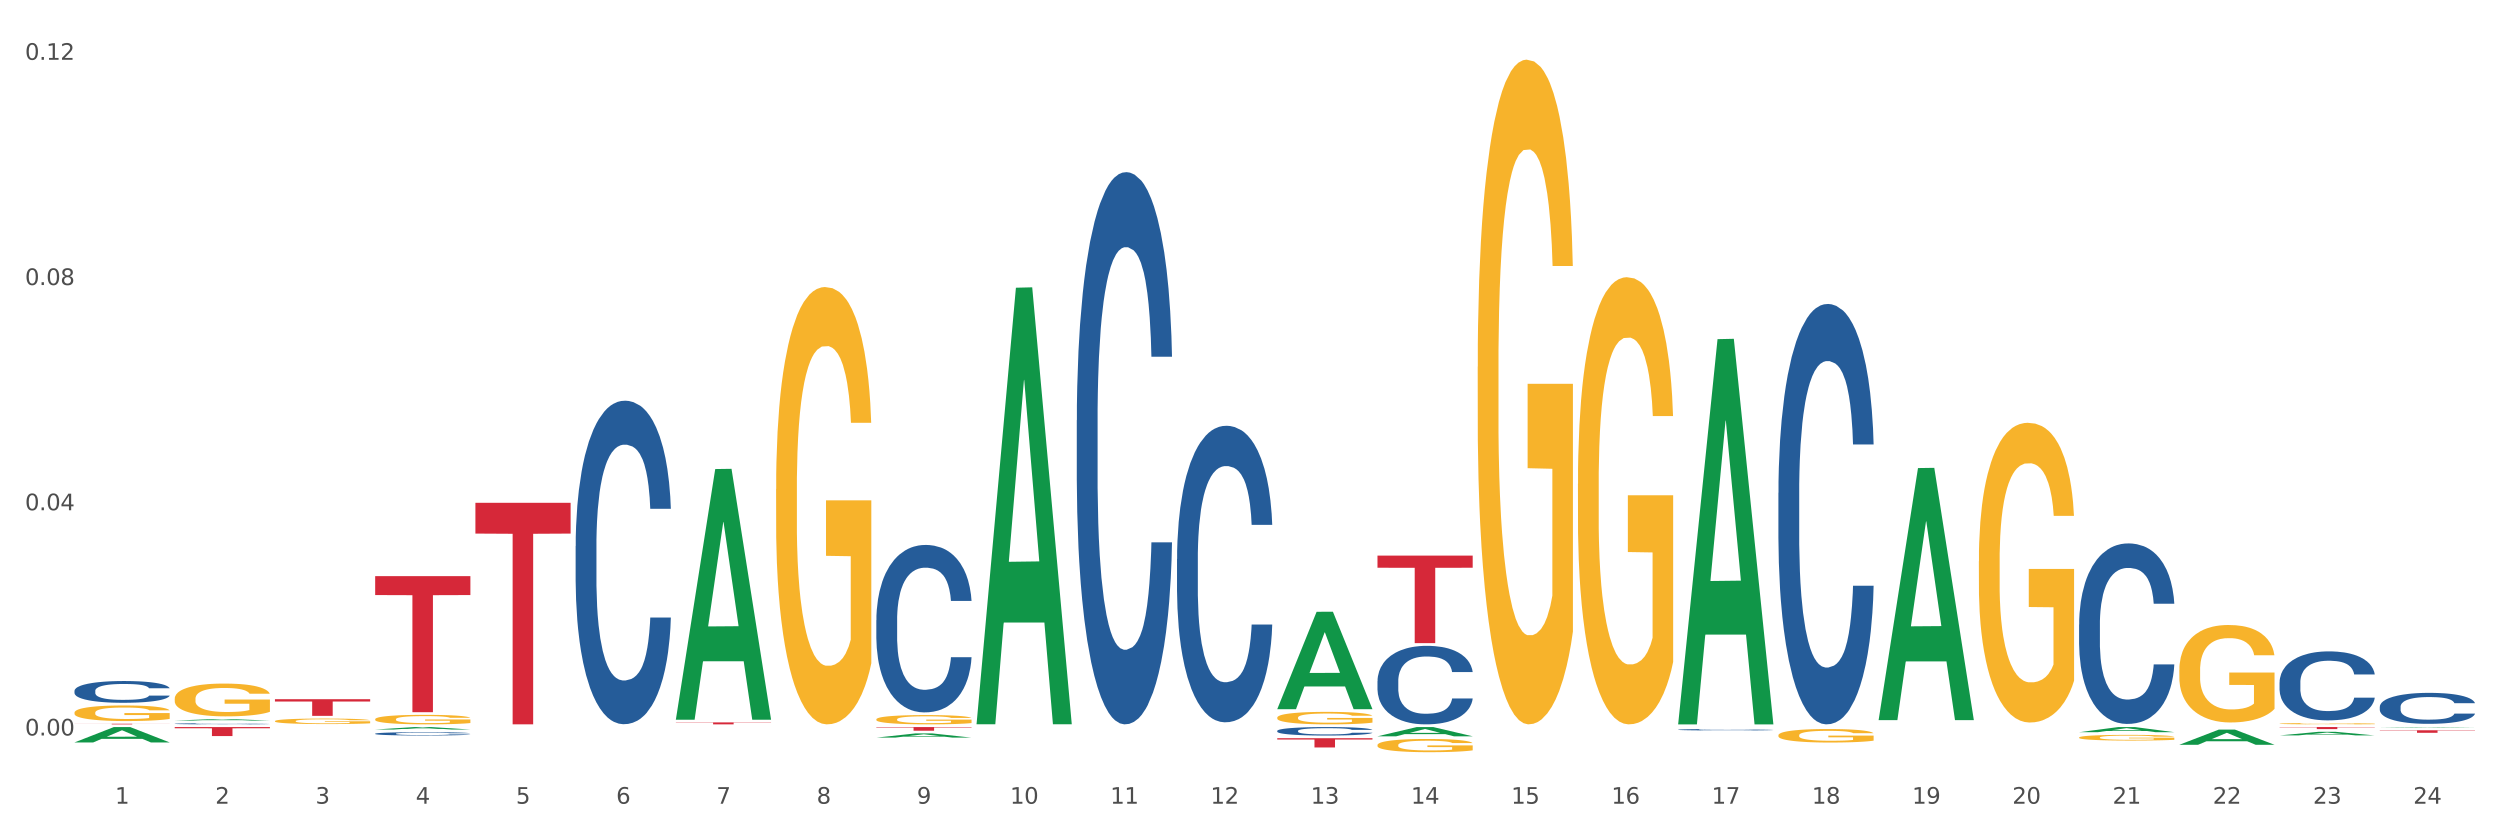 <?xml version="1.0" encoding="utf-8" standalone="no"?>
<!DOCTYPE svg PUBLIC "-//W3C//DTD SVG 1.1//EN"
  "http://www.w3.org/Graphics/SVG/1.1/DTD/svg11.dtd">
<svg xmlns:xlink="http://www.w3.org/1999/xlink" width="1080pt" height="360pt" viewBox="0 0 1080 360" xmlns="http://www.w3.org/2000/svg" version="1.1">
 <rect x="0" y="0" width="1080" height="360" fill="#333333" stroke="none"/>
 <defs>
  <style type="text/css">*{stroke-linejoin: round; stroke-linecap: butt}</style>
 </defs>
 <g id="figure_1">
  <g id="patch_1">
   <path d="M 0 360 
L 1080 360 
L 1080 0 
L 0 0 
z
" style="fill: #ffffff; stroke: #ffffff; stroke-linejoin: miter"/>
  </g>
  <g id="axes_1">
   <g id="matplotlib.axis_1">
    <g id="xtick_1">
     <g id="text_1">
      <!-- 1 -->
      <g style="fill: #4d4d4d" transform="translate(49.688 347.204) scale(0.096 -0.096)">
       <defs>
        <path id="DejaVuSans-31" d="M 794 531 
L 1825 531 
L 1825 4091 
L 703 3866 
L 703 4441 
L 1819 4666 
L 2450 4666 
L 2450 531 
L 3481 531 
L 3481 0 
L 794 0 
L 794 531 
z
" transform="scale(0.016)"/>
       </defs>
       <use xlink:href="#DejaVuSans-31"/>
      </g>
     </g>
    </g>
    <g id="xtick_2">
     <g id="text_2">
      <!-- 2 -->
      <g style="fill: #4d4d4d" transform="translate(92.988 347.204) scale(0.096 -0.096)">
       <defs>
        <path id="DejaVuSans-32" d="M 1228 531 
L 3431 531 
L 3431 0 
L 469 0 
L 469 531 
Q 828 903 1448 1529 
Q 2069 2156 2228 2338 
Q 2531 2678 2651 2914 
Q 2772 3150 2772 3378 
Q 2772 3750 2511 3984 
Q 2250 4219 1831 4219 
Q 1534 4219 1204 4116 
Q 875 4013 500 3803 
L 500 4441 
Q 881 4594 1212 4672 
Q 1544 4750 1819 4750 
Q 2544 4750 2975 4387 
Q 3406 4025 3406 3419 
Q 3406 3131 3298 2873 
Q 3191 2616 2906 2266 
Q 2828 2175 2409 1742 
Q 1991 1309 1228 531 
z
" transform="scale(0.016)"/>
       </defs>
       <use xlink:href="#DejaVuSans-32"/>
      </g>
     </g>
    </g>
    <g id="xtick_3">
     <g id="text_3">
      <!-- 3 -->
      <g style="fill: #4d4d4d" transform="translate(136.287 347.204) scale(0.096 -0.096)">
       <defs>
        <path id="DejaVuSans-33" d="M 2597 2516 
Q 3050 2419 3304 2112 
Q 3559 1806 3559 1356 
Q 3559 666 3084 287 
Q 2609 -91 1734 -91 
Q 1441 -91 1130 -33 
Q 819 25 488 141 
L 488 750 
Q 750 597 1062 519 
Q 1375 441 1716 441 
Q 2309 441 2620 675 
Q 2931 909 2931 1356 
Q 2931 1769 2642 2001 
Q 2353 2234 1838 2234 
L 1294 2234 
L 1294 2753 
L 1863 2753 
Q 2328 2753 2575 2939 
Q 2822 3125 2822 3475 
Q 2822 3834 2567 4026 
Q 2313 4219 1838 4219 
Q 1578 4219 1281 4162 
Q 984 4106 628 3988 
L 628 4550 
Q 988 4650 1302 4700 
Q 1616 4750 1894 4750 
Q 2613 4750 3031 4423 
Q 3450 4097 3450 3541 
Q 3450 3153 3228 2886 
Q 3006 2619 2597 2516 
z
" transform="scale(0.016)"/>
       </defs>
       <use xlink:href="#DejaVuSans-33"/>
      </g>
     </g>
    </g>
    <g id="xtick_4">
     <g id="text_4">
      <!-- 4 -->
      <g style="fill: #4d4d4d" transform="translate(179.587 347.204) scale(0.096 -0.096)">
       <defs>
        <path id="DejaVuSans-34" d="M 2419 4116 
L 825 1625 
L 2419 1625 
L 2419 4116 
z
M 2253 4666 
L 3047 4666 
L 3047 1625 
L 3713 1625 
L 3713 1100 
L 3047 1100 
L 3047 0 
L 2419 0 
L 2419 1100 
L 313 1100 
L 313 1709 
L 2253 4666 
z
" transform="scale(0.016)"/>
       </defs>
       <use xlink:href="#DejaVuSans-34"/>
      </g>
     </g>
    </g>
    <g id="xtick_5">
     <g id="text_5">
      <!-- 5 -->
      <g style="fill: #4d4d4d" transform="translate(222.887 347.204) scale(0.096 -0.096)">
       <defs>
        <path id="DejaVuSans-35" d="M 691 4666 
L 3169 4666 
L 3169 4134 
L 1269 4134 
L 1269 2991 
Q 1406 3038 1543 3061 
Q 1681 3084 1819 3084 
Q 2600 3084 3056 2656 
Q 3513 2228 3513 1497 
Q 3513 744 3044 326 
Q 2575 -91 1722 -91 
Q 1428 -91 1123 -41 
Q 819 9 494 109 
L 494 744 
Q 775 591 1075 516 
Q 1375 441 1709 441 
Q 2250 441 2565 725 
Q 2881 1009 2881 1497 
Q 2881 1984 2565 2268 
Q 2250 2553 1709 2553 
Q 1456 2553 1204 2497 
Q 953 2441 691 2322 
L 691 4666 
z
" transform="scale(0.016)"/>
       </defs>
       <use xlink:href="#DejaVuSans-35"/>
      </g>
     </g>
    </g>
    <g id="xtick_6">
     <g id="text_6">
      <!-- 6 -->
      <g style="fill: #4d4d4d" transform="translate(266.186 347.204) scale(0.096 -0.096)">
       <defs>
        <path id="DejaVuSans-36" d="M 2113 2584 
Q 1688 2584 1439 2293 
Q 1191 2003 1191 1497 
Q 1191 994 1439 701 
Q 1688 409 2113 409 
Q 2538 409 2786 701 
Q 3034 994 3034 1497 
Q 3034 2003 2786 2293 
Q 2538 2584 2113 2584 
z
M 3366 4563 
L 3366 3988 
Q 3128 4100 2886 4159 
Q 2644 4219 2406 4219 
Q 1781 4219 1451 3797 
Q 1122 3375 1075 2522 
Q 1259 2794 1537 2939 
Q 1816 3084 2150 3084 
Q 2853 3084 3261 2657 
Q 3669 2231 3669 1497 
Q 3669 778 3244 343 
Q 2819 -91 2113 -91 
Q 1303 -91 875 529 
Q 447 1150 447 2328 
Q 447 3434 972 4092 
Q 1497 4750 2381 4750 
Q 2619 4750 2861 4703 
Q 3103 4656 3366 4563 
z
" transform="scale(0.016)"/>
       </defs>
       <use xlink:href="#DejaVuSans-36"/>
      </g>
     </g>
    </g>
    <g id="xtick_7">
     <g id="text_7">
      <!-- 7 -->
      <g style="fill: #4d4d4d" transform="translate(309.486 347.204) scale(0.096 -0.096)">
       <defs>
        <path id="DejaVuSans-37" d="M 525 4666 
L 3525 4666 
L 3525 4397 
L 1831 0 
L 1172 0 
L 2766 4134 
L 525 4134 
L 525 4666 
z
" transform="scale(0.016)"/>
       </defs>
       <use xlink:href="#DejaVuSans-37"/>
      </g>
     </g>
    </g>
    <g id="xtick_8">
     <g id="text_8">
      <!-- 8 -->
      <g style="fill: #4d4d4d" transform="translate(352.785 347.204) scale(0.096 -0.096)">
       <defs>
        <path id="DejaVuSans-38" d="M 2034 2216 
Q 1584 2216 1326 1975 
Q 1069 1734 1069 1313 
Q 1069 891 1326 650 
Q 1584 409 2034 409 
Q 2484 409 2743 651 
Q 3003 894 3003 1313 
Q 3003 1734 2745 1975 
Q 2488 2216 2034 2216 
z
M 1403 2484 
Q 997 2584 770 2862 
Q 544 3141 544 3541 
Q 544 4100 942 4425 
Q 1341 4750 2034 4750 
Q 2731 4750 3128 4425 
Q 3525 4100 3525 3541 
Q 3525 3141 3298 2862 
Q 3072 2584 2669 2484 
Q 3125 2378 3379 2068 
Q 3634 1759 3634 1313 
Q 3634 634 3220 271 
Q 2806 -91 2034 -91 
Q 1263 -91 848 271 
Q 434 634 434 1313 
Q 434 1759 690 2068 
Q 947 2378 1403 2484 
z
M 1172 3481 
Q 1172 3119 1398 2916 
Q 1625 2713 2034 2713 
Q 2441 2713 2670 2916 
Q 2900 3119 2900 3481 
Q 2900 3844 2670 4047 
Q 2441 4250 2034 4250 
Q 1625 4250 1398 4047 
Q 1172 3844 1172 3481 
z
" transform="scale(0.016)"/>
       </defs>
       <use xlink:href="#DejaVuSans-38"/>
      </g>
     </g>
    </g>
    <g id="xtick_9">
     <g id="text_9">
      <!-- 9 -->
      <g style="fill: #4d4d4d" transform="translate(396.085 347.204) scale(0.096 -0.096)">
       <defs>
        <path id="DejaVuSans-39" d="M 703 97 
L 703 672 
Q 941 559 1184 500 
Q 1428 441 1663 441 
Q 2288 441 2617 861 
Q 2947 1281 2994 2138 
Q 2813 1869 2534 1725 
Q 2256 1581 1919 1581 
Q 1219 1581 811 2004 
Q 403 2428 403 3163 
Q 403 3881 828 4315 
Q 1253 4750 1959 4750 
Q 2769 4750 3195 4129 
Q 3622 3509 3622 2328 
Q 3622 1225 3098 567 
Q 2575 -91 1691 -91 
Q 1453 -91 1209 -44 
Q 966 3 703 97 
z
M 1959 2075 
Q 2384 2075 2632 2365 
Q 2881 2656 2881 3163 
Q 2881 3666 2632 3958 
Q 2384 4250 1959 4250 
Q 1534 4250 1286 3958 
Q 1038 3666 1038 3163 
Q 1038 2656 1286 2365 
Q 1534 2075 1959 2075 
z
" transform="scale(0.016)"/>
       </defs>
       <use xlink:href="#DejaVuSans-39"/>
      </g>
     </g>
    </g>
    <g id="xtick_10">
     <g id="text_10">
      <!-- 10 -->
      <g style="fill: #4d4d4d" transform="translate(436.331 347.204) scale(0.096 -0.096)">
       <defs>
        <path id="DejaVuSans-30" d="M 2034 4250 
Q 1547 4250 1301 3770 
Q 1056 3291 1056 2328 
Q 1056 1369 1301 889 
Q 1547 409 2034 409 
Q 2525 409 2770 889 
Q 3016 1369 3016 2328 
Q 3016 3291 2770 3770 
Q 2525 4250 2034 4250 
z
M 2034 4750 
Q 2819 4750 3233 4129 
Q 3647 3509 3647 2328 
Q 3647 1150 3233 529 
Q 2819 -91 2034 -91 
Q 1250 -91 836 529 
Q 422 1150 422 2328 
Q 422 3509 836 4129 
Q 1250 4750 2034 4750 
z
" transform="scale(0.016)"/>
       </defs>
       <use xlink:href="#DejaVuSans-31"/>
       <use xlink:href="#DejaVuSans-30" transform="translate(63.623 0)"/>
      </g>
     </g>
    </g>
    <g id="xtick_11">
     <g id="text_11">
      <!-- 11 -->
      <g style="fill: #4d4d4d" transform="translate(479.63 347.204) scale(0.096 -0.096)">
       <use xlink:href="#DejaVuSans-31"/>
       <use xlink:href="#DejaVuSans-31" transform="translate(63.623 0)"/>
      </g>
     </g>
    </g>
    <g id="xtick_12">
     <g id="text_12">
      <!-- 12 -->
      <g style="fill: #4d4d4d" transform="translate(522.93 347.204) scale(0.096 -0.096)">
       <use xlink:href="#DejaVuSans-31"/>
       <use xlink:href="#DejaVuSans-32" transform="translate(63.623 0)"/>
      </g>
     </g>
    </g>
    <g id="xtick_13">
     <g id="text_13">
      <!-- 13 -->
      <g style="fill: #4d4d4d" transform="translate(566.229 347.204) scale(0.096 -0.096)">
       <use xlink:href="#DejaVuSans-31"/>
       <use xlink:href="#DejaVuSans-33" transform="translate(63.623 0)"/>
      </g>
     </g>
    </g>
    <g id="xtick_14">
     <g id="text_14">
      <!-- 14 -->
      <g style="fill: #4d4d4d" transform="translate(609.529 347.204) scale(0.096 -0.096)">
       <use xlink:href="#DejaVuSans-31"/>
       <use xlink:href="#DejaVuSans-34" transform="translate(63.623 0)"/>
      </g>
     </g>
    </g>
    <g id="xtick_15">
     <g id="text_15">
      <!-- 15 -->
      <g style="fill: #4d4d4d" transform="translate(652.828 347.204) scale(0.096 -0.096)">
       <use xlink:href="#DejaVuSans-31"/>
       <use xlink:href="#DejaVuSans-35" transform="translate(63.623 0)"/>
      </g>
     </g>
    </g>
    <g id="xtick_16">
     <g id="text_16">
      <!-- 16 -->
      <g style="fill: #4d4d4d" transform="translate(696.128 347.204) scale(0.096 -0.096)">
       <use xlink:href="#DejaVuSans-31"/>
       <use xlink:href="#DejaVuSans-36" transform="translate(63.623 0)"/>
      </g>
     </g>
    </g>
    <g id="xtick_17">
     <g id="text_17">
      <!-- 17 -->
      <g style="fill: #4d4d4d" transform="translate(739.428 347.204) scale(0.096 -0.096)">
       <use xlink:href="#DejaVuSans-31"/>
       <use xlink:href="#DejaVuSans-37" transform="translate(63.623 0)"/>
      </g>
     </g>
    </g>
    <g id="xtick_18">
     <g id="text_18">
      <!-- 18 -->
      <g style="fill: #4d4d4d" transform="translate(782.727 347.204) scale(0.096 -0.096)">
       <use xlink:href="#DejaVuSans-31"/>
       <use xlink:href="#DejaVuSans-38" transform="translate(63.623 0)"/>
      </g>
     </g>
    </g>
    <g id="xtick_19">
     <g id="text_19">
      <!-- 19 -->
      <g style="fill: #4d4d4d" transform="translate(826.027 347.204) scale(0.096 -0.096)">
       <use xlink:href="#DejaVuSans-31"/>
       <use xlink:href="#DejaVuSans-39" transform="translate(63.623 0)"/>
      </g>
     </g>
    </g>
    <g id="xtick_20">
     <g id="text_20">
      <!-- 20 -->
      <g style="fill: #4d4d4d" transform="translate(869.326 347.204) scale(0.096 -0.096)">
       <use xlink:href="#DejaVuSans-32"/>
       <use xlink:href="#DejaVuSans-30" transform="translate(63.623 0)"/>
      </g>
     </g>
    </g>
    <g id="xtick_21">
     <g id="text_21">
      <!-- 21 -->
      <g style="fill: #4d4d4d" transform="translate(912.626 347.204) scale(0.096 -0.096)">
       <use xlink:href="#DejaVuSans-32"/>
       <use xlink:href="#DejaVuSans-31" transform="translate(63.623 0)"/>
      </g>
     </g>
    </g>
    <g id="xtick_22">
     <g id="text_22">
      <!-- 22 -->
      <g style="fill: #4d4d4d" transform="translate(955.926 347.204) scale(0.096 -0.096)">
       <use xlink:href="#DejaVuSans-32"/>
       <use xlink:href="#DejaVuSans-32" transform="translate(63.623 0)"/>
      </g>
     </g>
    </g>
    <g id="xtick_23">
     <g id="text_23">
      <!-- 23 -->
      <g style="fill: #4d4d4d" transform="translate(999.225 347.204) scale(0.096 -0.096)">
       <use xlink:href="#DejaVuSans-32"/>
       <use xlink:href="#DejaVuSans-33" transform="translate(63.623 0)"/>
      </g>
     </g>
    </g>
    <g id="xtick_24">
     <g id="text_24">
      <!-- 24 -->
      <g style="fill: #4d4d4d" transform="translate(1042.525 347.204) scale(0.096 -0.096)">
       <use xlink:href="#DejaVuSans-32"/>
       <use xlink:href="#DejaVuSans-34" transform="translate(63.623 0)"/>
      </g>
     </g>
    </g>
    <g id="xtick_25"/>
    <g id="xtick_26"/>
    <g id="xtick_27"/>
    <g id="xtick_28"/>
    <g id="xtick_29"/>
    <g id="xtick_30"/>
    <g id="xtick_31"/>
    <g id="xtick_32"/>
    <g id="xtick_33"/>
    <g id="xtick_34"/>
    <g id="xtick_35"/>
    <g id="xtick_36"/>
    <g id="xtick_37"/>
    <g id="xtick_38"/>
    <g id="xtick_39"/>
    <g id="xtick_40"/>
    <g id="xtick_41"/>
    <g id="xtick_42"/>
    <g id="xtick_43"/>
    <g id="xtick_44"/>
    <g id="xtick_45"/>
    <g id="xtick_46"/>
    <g id="xtick_47"/>
   </g>
   <g id="matplotlib.axis_2">
    <g id="ytick_1">
     <g id="text_25">
      <!-- 0.00 -->
      <g style="fill: #4d4d4d" transform="translate(10.8 317.728) scale(0.096 -0.096)">
       <defs>
        <path id="DejaVuSans-2e" d="M 684 794 
L 1344 794 
L 1344 0 
L 684 0 
L 684 794 
z
" transform="scale(0.016)"/>
       </defs>
       <use xlink:href="#DejaVuSans-30"/>
       <use xlink:href="#DejaVuSans-2e" transform="translate(63.623 0)"/>
       <use xlink:href="#DejaVuSans-30" transform="translate(95.41 0)"/>
       <use xlink:href="#DejaVuSans-30" transform="translate(159.033 0)"/>
      </g>
     </g>
    </g>
    <g id="ytick_2">
     <g id="text_26">
      <!-- 0.04 -->
      <g style="fill: #4d4d4d" transform="translate(10.8 220.431) scale(0.096 -0.096)">
       <use xlink:href="#DejaVuSans-30"/>
       <use xlink:href="#DejaVuSans-2e" transform="translate(63.623 0)"/>
       <use xlink:href="#DejaVuSans-30" transform="translate(95.41 0)"/>
       <use xlink:href="#DejaVuSans-34" transform="translate(159.033 0)"/>
      </g>
     </g>
    </g>
    <g id="ytick_3">
     <g id="text_27">
      <!-- 0.08 -->
      <g style="fill: #4d4d4d" transform="translate(10.8 123.134) scale(0.096 -0.096)">
       <use xlink:href="#DejaVuSans-30"/>
       <use xlink:href="#DejaVuSans-2e" transform="translate(63.623 0)"/>
       <use xlink:href="#DejaVuSans-30" transform="translate(95.41 0)"/>
       <use xlink:href="#DejaVuSans-38" transform="translate(159.033 0)"/>
      </g>
     </g>
    </g>
    <g id="ytick_4">
     <g id="text_28">
      <!-- 0.12 -->
      <g style="fill: #4d4d4d" transform="translate(10.8 25.837) scale(0.096 -0.096)">
       <use xlink:href="#DejaVuSans-30"/>
       <use xlink:href="#DejaVuSans-2e" transform="translate(63.623 0)"/>
       <use xlink:href="#DejaVuSans-31" transform="translate(95.41 0)"/>
       <use xlink:href="#DejaVuSans-32" transform="translate(159.033 0)"/>
      </g>
     </g>
    </g>
    <g id="ytick_5"/>
    <g id="ytick_6"/>
    <g id="ytick_7"/>
   </g>
   <g id="PolyCollection_1">
    <path d="M 32.175 320.719 
L 32.217 320.712 
L 49.18 314.087 
L 56.22 314.081 
L 73.31 320.731 
L 65.167 320.731 
L 61.478 319.182 
L 43.964 319.182 
L 43.837 319.207 
L 40.275 320.731 
L 32.175 320.731 
L 32.175 320.719 
L 46.169 318.258 
L 59.273 318.252 
L 52.785 315.498 
L 52.7 315.486 
L 52.615 315.504 
L 46.127 318.252 
L 46.169 318.258 
L 32.175 320.719 
z
" clip-path="url(#p3f5159569d)" style="fill: #109648"/>
    <path d="M 75.475 311.292 
L 75.517 311.292 
L 92.48 310.627 
L 99.519 310.626 
L 116.609 311.293 
L 108.467 311.293 
L 104.778 311.138 
L 87.264 311.138 
L 87.136 311.141 
L 83.574 311.293 
L 75.475 311.293 
L 75.475 311.292 
L 89.469 311.045 
L 102.573 311.045 
L 96.084 310.768 
L 95.999 310.767 
L 95.915 310.769 
L 89.426 311.045 
L 89.469 311.045 
L 75.475 311.292 
z
" clip-path="url(#p3f5159569d)" style="fill: #109648"/>
    <path d="M 162.074 315.15 
L 162.116 315.149 
L 179.079 314.082 
L 186.118 314.081 
L 203.208 315.152 
L 195.066 315.152 
L 191.377 314.903 
L 173.863 314.903 
L 173.736 314.907 
L 170.173 315.152 
L 162.074 315.152 
L 162.074 315.15 
L 176.068 314.754 
L 189.172 314.753 
L 182.683 314.309 
L 182.599 314.307 
L 182.514 314.31 
L 176.026 314.753 
L 176.068 314.754 
L 162.074 315.15 
z
" clip-path="url(#p3f5159569d)" style="fill: #109648"/>
    <path d="M 291.972 310.717 
L 292.015 310.615 
L 308.978 202.63 
L 316.017 202.528 
L 333.107 310.92 
L 324.965 310.92 
L 321.276 285.68 
L 303.762 285.68 
L 303.634 286.087 
L 300.072 310.92 
L 291.972 310.92 
L 291.972 310.717 
L 305.967 270.617 
L 319.07 270.515 
L 312.582 225.631 
L 312.497 225.428 
L 312.413 225.733 
L 305.924 270.515 
L 305.967 270.617 
L 291.972 310.717 
z
" clip-path="url(#p3f5159569d)" style="fill: #109648"/>
    <path d="M 378.572 318.652 
L 378.614 318.651 
L 395.577 316.82 
L 402.616 316.818 
L 419.706 318.656 
L 411.564 318.656 
L 407.875 318.228 
L 390.361 318.228 
L 390.234 318.235 
L 386.671 318.656 
L 378.572 318.656 
L 378.572 318.652 
L 392.566 317.973 
L 405.67 317.971 
L 399.181 317.21 
L 399.097 317.207 
L 399.012 317.212 
L 392.523 317.971 
L 392.566 317.973 
L 378.572 318.652 
z
" clip-path="url(#p3f5159569d)" style="fill: #109648"/>
    <path d="M 421.871 312.531 
L 421.914 312.354 
L 438.876 124.297 
L 445.916 124.12 
L 463.006 312.886 
L 454.864 312.886 
L 451.174 268.929 
L 433.66 268.929 
L 433.533 269.638 
L 429.971 312.886 
L 421.871 312.886 
L 421.871 312.531 
L 435.865 242.697 
L 448.969 242.519 
L 442.481 164.354 
L 442.396 164 
L 442.311 164.532 
L 435.823 242.519 
L 435.865 242.697 
L 421.871 312.531 
z
" clip-path="url(#p3f5159569d)" style="fill: #109648"/>
    <path d="M 898.167 316.305 
L 898.209 316.303 
L 915.172 314.083 
L 922.211 314.081 
L 939.301 316.309 
L 931.159 316.309 
L 927.47 315.79 
L 909.956 315.79 
L 909.829 315.798 
L 906.266 316.309 
L 898.167 316.309 
L 898.167 316.305 
L 912.161 315.48 
L 925.265 315.478 
L 918.776 314.556 
L 918.692 314.551 
L 918.607 314.558 
L 912.118 315.478 
L 912.161 315.48 
L 898.167 316.305 
z
" clip-path="url(#p3f5159569d)" style="fill: #109648"/>
    <path d="M 32.175 312.652 
L 73.31 312.652 
L 73.31 312.691 
L 57.129 312.691 
L 57.129 312.927 
L 48.258 312.927 
L 48.258 312.691 
L 32.175 312.691 
L 32.175 312.653 
L 32.175 312.652 
z
" clip-path="url(#p3f5159569d)" style="fill: #d62839"/>
    <path d="M 118.774 311.518 
L 118.823 311.515 
L 118.823 311.437 
L 118.92 311.37 
L 119.406 311.206 
L 120.134 311.071 
L 120.668 311 
L 121.202 310.941 
L 121.834 310.882 
L 122.611 310.821 
L 124.019 310.732 
L 124.893 310.686 
L 125.962 310.638 
L 127.904 310.569 
L 129.313 310.53 
L 130.77 310.497 
L 133.149 310.458 
L 134.704 310.44 
L 136.355 310.427 
L 138.346 310.419 
L 139.851 310.416 
L 143.154 310.423 
L 145.971 310.443 
L 147.33 310.458 
L 149.079 310.484 
L 150.001 310.501 
L 151.507 310.536 
L 153.061 310.582 
L 154.13 310.621 
L 155.732 310.695 
L 156.946 310.769 
L 158.063 310.86 
L 158.646 310.924 
L 159.083 310.982 
L 159.472 311.05 
L 159.86 311.156 
L 151.118 311.156 
L 150.779 311.08 
L 150.244 311.008 
L 149.467 310.939 
L 148.787 310.895 
L 147.622 310.841 
L 146.553 310.806 
L 145.436 310.78 
L 144.077 310.758 
L 143.008 310.747 
L 141.503 310.739 
L 138.54 310.741 
L 136.549 310.758 
L 135.189 310.78 
L 134.315 310.799 
L 133.538 310.821 
L 132.664 310.852 
L 131.644 310.897 
L 130.915 310.939 
L 130.187 310.991 
L 129.604 311.043 
L 129.07 311.104 
L 128.633 311.169 
L 128.293 311.237 
L 128.002 311.32 
L 127.759 311.457 
L 127.759 311.755 
L 127.856 311.822 
L 128.099 311.911 
L 128.39 311.979 
L 128.876 312.059 
L 129.313 312.114 
L 130.138 312.192 
L 131.061 312.257 
L 131.79 312.299 
L 132.518 312.334 
L 133.781 312.381 
L 135.189 312.421 
L 136.403 312.445 
L 138.054 312.466 
L 139.171 312.475 
L 140.143 312.479 
L 142.522 312.479 
L 144.222 312.473 
L 146.116 312.458 
L 147.573 312.438 
L 148.787 312.414 
L 150.147 312.375 
L 151.021 312.338 
L 151.021 311.883 
L 140.337 311.881 
L 140.337 311.579 
L 159.909 311.579 
L 159.909 312.466 
L 159.083 312.512 
L 158.16 312.553 
L 157.189 312.59 
L 155.732 312.636 
L 153.984 312.68 
L 152.43 312.71 
L 150.779 312.736 
L 148.836 312.76 
L 146.311 312.782 
L 144.756 312.791 
L 142.814 312.797 
L 140.531 312.799 
L 138.54 312.795 
L 136.598 312.784 
L 134.558 312.764 
L 132.567 312.736 
L 131.061 312.708 
L 129.556 312.673 
L 127.953 312.627 
L 126.69 312.584 
L 125.719 312.545 
L 124.651 312.495 
L 123.485 312.429 
L 122.611 312.371 
L 121.834 312.31 
L 121.008 312.231 
L 120.425 312.164 
L 119.843 312.079 
L 119.503 312.016 
L 119.114 311.918 
L 118.823 311.781 
L 118.774 311.518 
z
" clip-path="url(#p3f5159569d)" style="fill: #f7b32b"/>
    <path d="M 162.074 310.713 
L 162.122 310.709 
L 162.122 310.574 
L 162.219 310.457 
L 162.705 310.175 
L 163.434 309.942 
L 163.968 309.818 
L 164.502 309.717 
L 165.133 309.615 
L 165.91 309.51 
L 167.319 309.356 
L 168.193 309.277 
L 169.261 309.194 
L 171.204 309.074 
L 172.612 309.006 
L 174.069 308.95 
L 176.449 308.882 
L 178.003 308.852 
L 179.654 308.83 
L 181.645 308.815 
L 183.151 308.811 
L 186.453 308.822 
L 189.27 308.856 
L 190.63 308.882 
L 192.378 308.927 
L 193.301 308.957 
L 194.807 309.018 
L 196.361 309.096 
L 197.429 309.164 
L 199.032 309.292 
L 200.246 309.42 
L 201.363 309.578 
L 201.946 309.687 
L 202.383 309.788 
L 202.771 309.905 
L 203.16 310.089 
L 194.418 310.089 
L 194.078 309.957 
L 193.544 309.833 
L 192.767 309.713 
L 192.087 309.638 
L 190.921 309.544 
L 189.853 309.484 
L 188.736 309.439 
L 187.376 309.401 
L 186.308 309.382 
L 184.802 309.367 
L 181.84 309.371 
L 179.849 309.401 
L 178.489 309.439 
L 177.615 309.472 
L 176.838 309.51 
L 175.963 309.563 
L 174.943 309.642 
L 174.215 309.713 
L 173.487 309.803 
L 172.904 309.894 
L 172.37 309.999 
L 171.932 310.112 
L 171.592 310.228 
L 171.301 310.371 
L 171.058 310.608 
L 171.058 311.123 
L 171.155 311.239 
L 171.398 311.394 
L 171.69 311.51 
L 172.175 311.649 
L 172.612 311.743 
L 173.438 311.879 
L 174.361 311.991 
L 175.089 312.063 
L 175.818 312.123 
L 177.08 312.206 
L 178.489 312.273 
L 179.703 312.315 
L 181.354 312.352 
L 182.471 312.367 
L 183.442 312.375 
L 185.822 312.375 
L 187.522 312.364 
L 189.416 312.337 
L 190.873 312.303 
L 192.087 312.262 
L 193.447 312.194 
L 194.321 312.13 
L 194.321 311.345 
L 183.637 311.341 
L 183.637 310.818 
L 203.208 310.818 
L 203.208 312.352 
L 202.383 312.431 
L 201.46 312.503 
L 200.489 312.567 
L 199.032 312.645 
L 197.283 312.721 
L 195.729 312.773 
L 194.078 312.818 
L 192.136 312.86 
L 189.61 312.897 
L 188.056 312.912 
L 186.113 312.924 
L 183.831 312.927 
L 181.84 312.92 
L 179.897 312.901 
L 177.857 312.867 
L 175.866 312.818 
L 174.361 312.77 
L 172.855 312.709 
L 171.253 312.63 
L 169.99 312.555 
L 169.019 312.488 
L 167.95 312.401 
L 166.785 312.288 
L 165.91 312.187 
L 165.133 312.082 
L 164.308 311.946 
L 163.725 311.83 
L 163.142 311.683 
L 162.802 311.574 
L 162.414 311.405 
L 162.122 311.168 
L 162.074 310.713 
z
" clip-path="url(#p3f5159569d)" style="fill: #f7b32b"/>
    <path d="M 75.475 301.85 
L 75.523 301.837 
L 75.523 301.371 
L 75.62 300.97 
L 76.106 299.999 
L 76.834 299.197 
L 77.369 298.77 
L 77.903 298.42 
L 78.534 298.071 
L 79.311 297.708 
L 80.72 297.178 
L 81.594 296.906 
L 82.662 296.621 
L 84.605 296.207 
L 86.013 295.974 
L 87.47 295.78 
L 89.85 295.547 
L 91.404 295.443 
L 93.055 295.366 
L 95.046 295.314 
L 96.552 295.301 
L 99.854 295.34 
L 102.671 295.456 
L 104.031 295.547 
L 105.779 295.702 
L 106.702 295.806 
L 108.207 296.013 
L 109.762 296.285 
L 110.83 296.518 
L 112.433 296.958 
L 113.647 297.398 
L 114.764 297.941 
L 115.346 298.317 
L 115.784 298.666 
L 116.172 299.067 
L 116.561 299.701 
L 107.819 299.701 
L 107.479 299.248 
L 106.945 298.821 
L 106.168 298.407 
L 105.488 298.148 
L 104.322 297.825 
L 103.254 297.618 
L 102.137 297.462 
L 100.777 297.333 
L 99.709 297.268 
L 98.203 297.216 
L 95.241 297.229 
L 93.249 297.333 
L 91.89 297.462 
L 91.015 297.579 
L 90.238 297.708 
L 89.364 297.889 
L 88.344 298.161 
L 87.616 298.407 
L 86.887 298.718 
L 86.305 299.028 
L 85.77 299.391 
L 85.333 299.779 
L 84.993 300.18 
L 84.702 300.672 
L 84.459 301.487 
L 84.459 303.26 
L 84.556 303.662 
L 84.799 304.192 
L 85.09 304.593 
L 85.576 305.072 
L 86.013 305.396 
L 86.839 305.862 
L 87.762 306.25 
L 88.49 306.496 
L 89.218 306.703 
L 90.481 306.988 
L 91.89 307.221 
L 93.104 307.363 
L 94.755 307.492 
L 95.872 307.544 
L 96.843 307.57 
L 99.223 307.57 
L 100.923 307.531 
L 102.817 307.441 
L 104.274 307.324 
L 105.488 307.182 
L 106.848 306.949 
L 107.722 306.729 
L 107.722 304.024 
L 97.037 304.011 
L 97.037 302.212 
L 116.609 302.212 
L 116.609 307.492 
L 115.784 307.764 
L 114.861 308.01 
L 113.89 308.23 
L 112.433 308.502 
L 110.684 308.761 
L 109.13 308.942 
L 107.479 309.097 
L 105.536 309.24 
L 103.011 309.369 
L 101.457 309.421 
L 99.514 309.46 
L 97.232 309.473 
L 95.241 309.447 
L 93.298 309.382 
L 91.258 309.266 
L 89.267 309.097 
L 87.762 308.929 
L 86.256 308.722 
L 84.653 308.45 
L 83.391 308.191 
L 82.419 307.958 
L 81.351 307.661 
L 80.185 307.272 
L 79.311 306.923 
L 78.534 306.561 
L 77.709 306.095 
L 77.126 305.694 
L 76.543 305.189 
L 76.203 304.813 
L 75.815 304.231 
L 75.523 303.416 
L 75.475 301.85 
z
" clip-path="url(#p3f5159569d)" style="fill: #f7b32b"/>
    <path d="M 551.77 318.912 
L 592.905 318.912 
L 592.905 319.468 
L 576.724 319.472 
L 576.724 322.912 
L 567.853 322.912 
L 567.853 319.472 
L 551.77 319.468 
L 551.77 318.916 
L 551.77 318.912 
z
" clip-path="url(#p3f5159569d)" style="fill: #d62839"/>
    <path d="M 595.07 240.006 
L 636.204 240.006 
L 636.204 245.264 
L 620.023 245.3 
L 620.023 277.845 
L 611.153 277.845 
L 611.153 245.3 
L 595.07 245.264 
L 595.07 240.041 
L 595.07 240.006 
z
" clip-path="url(#p3f5159569d)" style="fill: #d62839"/>
    <path d="M 984.766 314.081 
L 1025.9 314.081 
L 1025.9 314.205 
L 1009.72 314.206 
L 1009.72 314.973 
L 1000.849 314.973 
L 1000.849 314.206 
L 984.766 314.205 
L 984.766 314.082 
L 984.766 314.081 
z
" clip-path="url(#p3f5159569d)" style="fill: #d62839"/>
    <path d="M 118.774 302.048 
L 159.909 302.048 
L 159.909 303.051 
L 143.728 303.057 
L 143.728 309.263 
L 134.858 309.263 
L 134.858 303.057 
L 118.774 303.051 
L 118.774 302.055 
L 118.774 302.048 
z
" clip-path="url(#p3f5159569d)" style="fill: #d62839"/>
    <path d="M 162.074 248.901 
L 203.208 248.901 
L 203.208 257.066 
L 187.027 257.121 
L 187.027 307.657 
L 178.157 307.657 
L 178.157 257.121 
L 162.074 257.066 
L 162.074 248.956 
L 162.074 248.901 
z
" clip-path="url(#p3f5159569d)" style="fill: #d62839"/>
    <path d="M 205.373 217.208 
L 246.508 217.208 
L 246.508 230.508 
L 230.327 230.598 
L 230.327 312.916 
L 221.457 312.916 
L 221.457 230.598 
L 205.373 230.508 
L 205.373 217.297 
L 205.373 217.208 
z
" clip-path="url(#p3f5159569d)" style="fill: #d62839"/>
    <path d="M 291.972 312.074 
L 333.107 312.074 
L 333.107 312.192 
L 316.926 312.193 
L 316.926 312.927 
L 308.056 312.927 
L 308.056 312.193 
L 291.972 312.192 
L 291.972 312.074 
L 291.972 312.074 
z
" clip-path="url(#p3f5159569d)" style="fill: #d62839"/>
    <path d="M 1028.065 315.47 
L 1069.2 315.47 
L 1069.2 315.622 
L 1053.019 315.623 
L 1053.019 316.568 
L 1044.149 316.568 
L 1044.149 315.623 
L 1028.065 315.622 
L 1028.065 315.471 
L 1028.065 315.47 
z
" clip-path="url(#p3f5159569d)" style="fill: #d62839"/>
    <path d="M 378.572 314.081 
L 419.706 314.081 
L 419.706 314.301 
L 403.525 314.302 
L 403.525 315.665 
L 394.655 315.665 
L 394.655 314.302 
L 378.572 314.301 
L 378.572 314.082 
L 378.572 314.081 
z
" clip-path="url(#p3f5159569d)" style="fill: #d62839"/>
    <path d="M 32.175 307.874 
L 32.224 307.867 
L 32.224 307.646 
L 32.321 307.455 
L 32.806 306.993 
L 33.535 306.612 
L 34.069 306.409 
L 34.603 306.242 
L 35.235 306.076 
L 36.012 305.904 
L 37.42 305.651 
L 38.294 305.522 
L 39.363 305.387 
L 41.305 305.19 
L 42.714 305.079 
L 44.171 304.987 
L 46.55 304.876 
L 48.104 304.827 
L 49.756 304.79 
L 51.747 304.765 
L 53.252 304.759 
L 56.555 304.777 
L 59.371 304.833 
L 60.731 304.876 
L 62.48 304.95 
L 63.402 304.999 
L 64.908 305.098 
L 66.462 305.227 
L 67.53 305.338 
L 69.133 305.547 
L 70.347 305.756 
L 71.464 306.015 
L 72.047 306.193 
L 72.484 306.359 
L 72.873 306.55 
L 73.261 306.852 
L 64.519 306.852 
L 64.179 306.636 
L 63.645 306.433 
L 62.868 306.236 
L 62.188 306.113 
L 61.023 305.959 
L 59.954 305.861 
L 58.837 305.787 
L 57.477 305.725 
L 56.409 305.695 
L 54.903 305.67 
L 51.941 305.676 
L 49.95 305.725 
L 48.59 305.787 
L 47.716 305.842 
L 46.939 305.904 
L 46.065 305.99 
L 45.045 306.119 
L 44.316 306.236 
L 43.588 306.384 
L 43.005 306.532 
L 42.471 306.704 
L 42.034 306.889 
L 41.694 307.08 
L 41.402 307.313 
L 41.16 307.701 
L 41.16 308.545 
L 41.257 308.735 
L 41.499 308.988 
L 41.791 309.179 
L 42.277 309.406 
L 42.714 309.56 
L 43.539 309.782 
L 44.462 309.966 
L 45.19 310.083 
L 45.919 310.182 
L 47.182 310.317 
L 48.59 310.428 
L 49.804 310.496 
L 51.455 310.557 
L 52.572 310.582 
L 53.544 310.594 
L 55.923 310.594 
L 57.623 310.576 
L 59.517 310.533 
L 60.974 310.477 
L 62.188 310.41 
L 63.548 310.299 
L 64.422 310.194 
L 64.422 308.908 
L 53.738 308.902 
L 53.738 308.046 
L 73.31 308.046 
L 73.31 310.557 
L 72.484 310.687 
L 71.561 310.804 
L 70.59 310.908 
L 69.133 311.037 
L 67.385 311.161 
L 65.831 311.247 
L 64.179 311.321 
L 62.237 311.388 
L 59.711 311.45 
L 58.157 311.475 
L 56.215 311.493 
L 53.932 311.499 
L 51.941 311.487 
L 49.998 311.456 
L 47.959 311.401 
L 45.967 311.321 
L 44.462 311.241 
L 42.956 311.142 
L 41.354 311.013 
L 40.091 310.89 
L 39.12 310.779 
L 38.051 310.637 
L 36.886 310.453 
L 36.012 310.287 
L 35.235 310.114 
L 34.409 309.893 
L 33.826 309.702 
L 33.243 309.462 
L 32.903 309.283 
L 32.515 309.006 
L 32.224 308.618 
L 32.175 307.874 
z
" clip-path="url(#p3f5159569d)" style="fill: #f7b32b"/>
    <path d="M 681.669 209.016 
L 681.717 208.839 
L 681.717 202.488 
L 681.814 197.019 
L 682.3 183.788 
L 683.029 172.85 
L 683.563 167.028 
L 684.097 162.264 
L 684.728 157.501 
L 685.505 152.561 
L 686.914 145.328 
L 687.788 141.623 
L 688.856 137.742 
L 690.799 132.096 
L 692.207 128.921 
L 693.664 126.275 
L 696.044 123.099 
L 697.598 121.688 
L 699.249 120.629 
L 701.24 119.923 
L 702.746 119.747 
L 706.048 120.276 
L 708.865 121.864 
L 710.225 123.099 
L 711.973 125.216 
L 712.896 126.627 
L 714.402 129.45 
L 715.956 133.155 
L 717.024 136.331 
L 718.627 142.329 
L 719.841 148.327 
L 720.958 155.737 
L 721.541 160.853 
L 721.978 165.616 
L 722.366 171.085 
L 722.755 179.73 
L 714.013 179.73 
L 713.673 173.555 
L 713.139 167.733 
L 712.362 162.088 
L 711.682 158.56 
L 710.516 154.149 
L 709.448 151.326 
L 708.331 149.209 
L 706.971 147.445 
L 705.903 146.563 
L 704.397 145.857 
L 701.435 146.034 
L 699.444 147.445 
L 698.084 149.209 
L 697.21 150.797 
L 696.433 152.561 
L 695.558 155.031 
L 694.538 158.736 
L 693.81 162.088 
L 693.082 166.322 
L 692.499 170.556 
L 691.965 175.496 
L 691.527 180.788 
L 691.187 186.258 
L 690.896 192.962 
L 690.653 204.076 
L 690.653 228.246 
L 690.75 233.715 
L 690.993 240.948 
L 691.285 246.417 
L 691.77 252.944 
L 692.207 257.355 
L 693.033 263.706 
L 693.956 268.999 
L 694.684 272.351 
L 695.413 275.173 
L 696.675 279.055 
L 698.084 282.23 
L 699.298 284.171 
L 700.949 285.935 
L 702.066 286.641 
L 703.037 286.994 
L 705.417 286.994 
L 707.117 286.464 
L 709.011 285.229 
L 710.468 283.642 
L 711.682 281.701 
L 713.042 278.525 
L 713.916 275.526 
L 713.916 238.654 
L 703.232 238.478 
L 703.232 213.956 
L 722.803 213.956 
L 722.803 285.935 
L 721.978 289.64 
L 721.055 292.992 
L 720.084 295.991 
L 718.627 299.696 
L 716.878 303.224 
L 715.324 305.694 
L 713.673 307.811 
L 711.731 309.752 
L 709.205 311.516 
L 707.651 312.222 
L 705.708 312.751 
L 703.426 312.927 
L 701.435 312.575 
L 699.492 311.693 
L 697.452 310.105 
L 695.461 307.811 
L 693.956 305.518 
L 692.45 302.695 
L 690.848 298.99 
L 689.585 295.462 
L 688.614 292.286 
L 687.545 288.229 
L 686.38 282.936 
L 685.505 278.173 
L 684.728 273.233 
L 683.903 266.882 
L 683.32 261.413 
L 682.737 254.532 
L 682.397 249.416 
L 682.009 241.477 
L 681.717 230.363 
L 681.669 209.016 
z
" clip-path="url(#p3f5159569d)" style="fill: #f7b32b"/>
    <path d="M 854.867 242.48 
L 854.916 242.361 
L 854.916 238.104 
L 855.013 234.439 
L 855.498 225.57 
L 856.227 218.239 
L 856.761 214.336 
L 857.295 211.144 
L 857.927 207.951 
L 858.704 204.64 
L 860.112 199.792 
L 860.986 197.309 
L 862.055 194.707 
L 863.997 190.923 
L 865.406 188.795 
L 866.863 187.021 
L 869.242 184.893 
L 870.796 183.947 
L 872.448 183.237 
L 874.439 182.764 
L 875.944 182.646 
L 879.247 183.001 
L 882.063 184.065 
L 883.423 184.893 
L 885.172 186.312 
L 886.094 187.258 
L 887.6 189.15 
L 889.154 191.633 
L 890.222 193.761 
L 891.825 197.782 
L 893.039 201.802 
L 894.156 206.769 
L 894.739 210.198 
L 895.176 213.39 
L 895.565 217.056 
L 895.953 222.85 
L 887.211 222.85 
L 886.871 218.712 
L 886.337 214.809 
L 885.56 211.026 
L 884.88 208.661 
L 883.715 205.704 
L 882.646 203.812 
L 881.529 202.393 
L 880.169 201.211 
L 879.101 200.62 
L 877.596 200.147 
L 874.633 200.265 
L 872.642 201.211 
L 871.282 202.393 
L 870.408 203.458 
L 869.631 204.64 
L 868.757 206.296 
L 867.737 208.779 
L 867.008 211.026 
L 866.28 213.863 
L 865.697 216.701 
L 865.163 220.012 
L 864.726 223.56 
L 864.386 227.226 
L 864.094 231.719 
L 863.852 239.169 
L 863.852 255.369 
L 863.949 259.034 
L 864.192 263.882 
L 864.483 267.548 
L 864.969 271.923 
L 865.406 274.879 
L 866.231 279.136 
L 867.154 282.684 
L 867.883 284.931 
L 868.611 286.823 
L 869.874 289.424 
L 871.282 291.552 
L 872.496 292.853 
L 874.147 294.036 
L 875.264 294.509 
L 876.236 294.745 
L 878.615 294.745 
L 880.315 294.39 
L 882.209 293.563 
L 883.666 292.498 
L 884.88 291.198 
L 886.24 289.069 
L 887.114 287.059 
L 887.114 262.345 
L 876.43 262.227 
L 876.43 245.79 
L 896.002 245.79 
L 896.002 294.036 
L 895.176 296.519 
L 894.253 298.766 
L 893.282 300.776 
L 891.825 303.259 
L 890.077 305.624 
L 888.523 307.279 
L 886.871 308.698 
L 884.929 309.999 
L 882.403 311.182 
L 880.849 311.655 
L 878.907 312.009 
L 876.624 312.128 
L 874.633 311.891 
L 872.69 311.3 
L 870.651 310.236 
L 868.66 308.698 
L 867.154 307.161 
L 865.649 305.269 
L 864.046 302.786 
L 862.783 300.421 
L 861.812 298.293 
L 860.743 295.573 
L 859.578 292.025 
L 858.704 288.833 
L 857.927 285.522 
L 857.101 281.265 
L 856.518 277.599 
L 855.935 272.988 
L 855.596 269.558 
L 855.207 264.237 
L 854.916 256.788 
L 854.867 242.48 
z
" clip-path="url(#p3f5159569d)" style="fill: #f7b32b"/>
    <path d="M 768.268 317.641 
L 768.316 317.635 
L 768.316 317.443 
L 768.414 317.278 
L 768.899 316.879 
L 769.628 316.548 
L 770.162 316.373 
L 770.696 316.229 
L 771.327 316.085 
L 772.105 315.936 
L 773.513 315.717 
L 774.387 315.606 
L 775.456 315.488 
L 777.398 315.318 
L 778.807 315.222 
L 780.263 315.142 
L 782.643 315.046 
L 784.197 315.004 
L 785.848 314.972 
L 787.84 314.95 
L 789.345 314.945 
L 792.648 314.961 
L 795.464 315.009 
L 796.824 315.046 
L 798.572 315.11 
L 799.495 315.153 
L 801.001 315.238 
L 802.555 315.35 
L 803.623 315.446 
L 805.226 315.627 
L 806.44 315.808 
L 807.557 316.032 
L 808.14 316.186 
L 808.577 316.33 
L 808.965 316.495 
L 809.354 316.756 
L 800.612 316.756 
L 800.272 316.57 
L 799.738 316.394 
L 798.961 316.224 
L 798.281 316.117 
L 797.116 315.984 
L 796.047 315.899 
L 794.93 315.835 
L 793.57 315.781 
L 792.502 315.755 
L 790.996 315.733 
L 788.034 315.739 
L 786.043 315.781 
L 784.683 315.835 
L 783.809 315.883 
L 783.032 315.936 
L 782.158 316.01 
L 781.138 316.122 
L 780.409 316.224 
L 779.681 316.351 
L 779.098 316.479 
L 778.564 316.628 
L 778.127 316.788 
L 777.787 316.953 
L 777.495 317.156 
L 777.252 317.491 
L 777.252 318.221 
L 777.35 318.386 
L 777.592 318.605 
L 777.884 318.77 
L 778.369 318.967 
L 778.807 319.1 
L 779.632 319.292 
L 780.555 319.452 
L 781.283 319.553 
L 782.012 319.638 
L 783.275 319.755 
L 784.683 319.851 
L 785.897 319.91 
L 787.548 319.963 
L 788.665 319.984 
L 789.637 319.995 
L 792.016 319.995 
L 793.716 319.979 
L 795.61 319.942 
L 797.067 319.894 
L 798.281 319.835 
L 799.641 319.739 
L 800.515 319.649 
L 800.515 318.535 
L 789.831 318.53 
L 789.831 317.79 
L 809.403 317.79 
L 809.403 319.963 
L 808.577 320.075 
L 807.654 320.176 
L 806.683 320.267 
L 805.226 320.379 
L 803.478 320.485 
L 801.923 320.56 
L 800.272 320.624 
L 798.33 320.682 
L 795.804 320.736 
L 794.25 320.757 
L 792.308 320.773 
L 790.025 320.778 
L 788.034 320.768 
L 786.091 320.741 
L 784.052 320.693 
L 782.06 320.624 
L 780.555 320.554 
L 779.049 320.469 
L 777.447 320.357 
L 776.184 320.251 
L 775.213 320.155 
L 774.144 320.032 
L 772.979 319.873 
L 772.105 319.729 
L 771.327 319.58 
L 770.502 319.388 
L 769.919 319.223 
L 769.336 319.015 
L 768.996 318.86 
L 768.608 318.621 
L 768.316 318.285 
L 768.268 317.641 
z
" clip-path="url(#p3f5159569d)" style="fill: #f7b32b"/>
    <path d="M 984.766 312.623 
L 984.814 312.622 
L 984.814 312.604 
L 984.912 312.588 
L 985.397 312.549 
L 986.126 312.517 
L 986.66 312.5 
L 987.194 312.486 
L 987.825 312.472 
L 988.602 312.458 
L 990.011 312.436 
L 990.885 312.426 
L 991.953 312.414 
L 993.896 312.398 
L 995.304 312.388 
L 996.761 312.381 
L 999.141 312.371 
L 1000.695 312.367 
L 1002.346 312.364 
L 1004.338 312.362 
L 1005.843 312.361 
L 1009.145 312.363 
L 1011.962 312.368 
L 1013.322 312.371 
L 1015.07 312.377 
L 1015.993 312.382 
L 1017.499 312.39 
L 1019.053 312.401 
L 1020.121 312.41 
L 1021.724 312.428 
L 1022.938 312.445 
L 1024.055 312.467 
L 1024.638 312.482 
L 1025.075 312.496 
L 1025.463 312.512 
L 1025.852 312.537 
L 1017.11 312.537 
L 1016.77 312.519 
L 1016.236 312.502 
L 1015.459 312.485 
L 1014.779 312.475 
L 1013.613 312.462 
L 1012.545 312.454 
L 1011.428 312.448 
L 1010.068 312.443 
L 1009 312.44 
L 1007.494 312.438 
L 1004.532 312.438 
L 1002.541 312.443 
L 1001.181 312.448 
L 1000.307 312.452 
L 999.53 312.458 
L 998.655 312.465 
L 997.636 312.476 
L 996.907 312.485 
L 996.179 312.498 
L 995.596 312.51 
L 995.062 312.525 
L 994.625 312.54 
L 994.285 312.556 
L 993.993 312.576 
L 993.75 312.609 
L 993.75 312.679 
L 993.847 312.695 
L 994.09 312.717 
L 994.382 312.733 
L 994.867 312.752 
L 995.304 312.765 
L 996.13 312.783 
L 997.053 312.799 
L 997.781 312.809 
L 998.51 312.817 
L 999.772 312.828 
L 1001.181 312.838 
L 1002.395 312.843 
L 1004.046 312.848 
L 1005.163 312.85 
L 1006.134 312.851 
L 1008.514 312.851 
L 1010.214 312.85 
L 1012.108 312.846 
L 1013.565 312.842 
L 1014.779 312.836 
L 1016.139 312.827 
L 1017.013 312.818 
L 1017.013 312.71 
L 1006.329 312.709 
L 1006.329 312.637 
L 1025.9 312.637 
L 1025.9 312.848 
L 1025.075 312.859 
L 1024.152 312.869 
L 1023.181 312.878 
L 1021.724 312.889 
L 1019.975 312.899 
L 1018.421 312.906 
L 1016.77 312.912 
L 1014.828 312.918 
L 1012.302 312.923 
L 1010.748 312.925 
L 1008.806 312.927 
L 1006.523 312.927 
L 1004.532 312.926 
L 1002.589 312.924 
L 1000.549 312.919 
L 998.558 312.912 
L 997.053 312.906 
L 995.547 312.897 
L 993.945 312.887 
L 992.682 312.876 
L 991.711 312.867 
L 990.642 312.855 
L 989.477 312.84 
L 988.602 312.826 
L 987.825 312.811 
L 987 312.793 
L 986.417 312.777 
L 985.834 312.756 
L 985.494 312.741 
L 985.106 312.718 
L 984.814 312.686 
L 984.766 312.623 
z
" clip-path="url(#p3f5159569d)" style="fill: #f7b32b"/>
    <path d="M 941.466 289.458 
L 941.515 289.419 
L 941.515 288.035 
L 941.612 286.843 
L 942.098 283.958 
L 942.826 281.574 
L 943.36 280.305 
L 943.894 279.267 
L 944.526 278.228 
L 945.303 277.151 
L 946.711 275.575 
L 947.585 274.767 
L 948.654 273.921 
L 950.596 272.69 
L 952.005 271.998 
L 953.462 271.421 
L 955.841 270.729 
L 957.396 270.421 
L 959.047 270.191 
L 961.038 270.037 
L 962.543 269.998 
L 965.846 270.114 
L 968.663 270.46 
L 970.022 270.729 
L 971.771 271.191 
L 972.694 271.498 
L 974.199 272.113 
L 975.753 272.921 
L 976.822 273.613 
L 978.424 274.921 
L 979.638 276.228 
L 980.755 277.844 
L 981.338 278.959 
L 981.775 279.997 
L 982.164 281.189 
L 982.552 283.074 
L 973.811 283.074 
L 973.471 281.728 
L 972.936 280.459 
L 972.159 279.228 
L 971.479 278.459 
L 970.314 277.498 
L 969.245 276.882 
L 968.128 276.421 
L 966.769 276.036 
L 965.7 275.844 
L 964.195 275.69 
L 961.232 275.728 
L 959.241 276.036 
L 957.881 276.421 
L 957.007 276.767 
L 956.23 277.151 
L 955.356 277.69 
L 954.336 278.497 
L 953.607 279.228 
L 952.879 280.151 
L 952.296 281.074 
L 951.762 282.151 
L 951.325 283.305 
L 950.985 284.497 
L 950.694 285.958 
L 950.451 288.381 
L 950.451 293.65 
L 950.548 294.842 
L 950.791 296.419 
L 951.082 297.611 
L 951.568 299.034 
L 952.005 299.995 
L 952.83 301.38 
L 953.753 302.533 
L 954.482 303.264 
L 955.21 303.879 
L 956.473 304.725 
L 957.881 305.418 
L 959.095 305.841 
L 960.747 306.225 
L 961.864 306.379 
L 962.835 306.456 
L 965.215 306.456 
L 966.914 306.341 
L 968.808 306.071 
L 970.265 305.725 
L 971.479 305.302 
L 972.839 304.61 
L 973.713 303.956 
L 973.713 295.919 
L 963.029 295.88 
L 963.029 290.535 
L 982.601 290.535 
L 982.601 306.225 
L 981.775 307.033 
L 980.852 307.764 
L 979.881 308.417 
L 978.424 309.225 
L 976.676 309.994 
L 975.122 310.532 
L 973.471 310.994 
L 971.528 311.417 
L 969.003 311.802 
L 967.449 311.955 
L 965.506 312.071 
L 963.223 312.109 
L 961.232 312.032 
L 959.29 311.84 
L 957.25 311.494 
L 955.259 310.994 
L 953.753 310.494 
L 952.248 309.879 
L 950.645 309.071 
L 949.382 308.302 
L 948.411 307.61 
L 947.343 306.725 
L 946.177 305.571 
L 945.303 304.533 
L 944.526 303.456 
L 943.7 302.072 
L 943.117 300.88 
L 942.535 299.38 
L 942.195 298.265 
L 941.806 296.534 
L 941.515 294.111 
L 941.466 289.458 
z
" clip-path="url(#p3f5159569d)" style="fill: #f7b32b"/>
    <path d="M 898.167 318.602 
L 898.215 318.6 
L 898.215 318.519 
L 898.312 318.449 
L 898.798 318.28 
L 899.526 318.14 
L 900.061 318.066 
L 900.595 318.005 
L 901.226 317.944 
L 902.003 317.881 
L 903.412 317.789 
L 904.286 317.742 
L 905.354 317.692 
L 907.297 317.62 
L 908.705 317.579 
L 910.162 317.546 
L 912.542 317.505 
L 914.096 317.487 
L 915.747 317.473 
L 917.738 317.464 
L 919.244 317.462 
L 922.546 317.469 
L 925.363 317.489 
L 926.723 317.505 
L 928.471 317.532 
L 929.394 317.55 
L 930.899 317.586 
L 932.454 317.633 
L 933.522 317.674 
L 935.125 317.751 
L 936.339 317.827 
L 937.456 317.922 
L 938.039 317.987 
L 938.476 318.048 
L 938.864 318.118 
L 939.253 318.228 
L 930.511 318.228 
L 930.171 318.149 
L 929.637 318.075 
L 928.86 318.003 
L 928.18 317.958 
L 927.014 317.902 
L 925.946 317.865 
L 924.829 317.838 
L 923.469 317.816 
L 922.401 317.805 
L 920.895 317.796 
L 917.933 317.798 
L 915.941 317.816 
L 914.582 317.838 
L 913.707 317.859 
L 912.93 317.881 
L 912.056 317.913 
L 911.036 317.96 
L 910.308 318.003 
L 909.579 318.057 
L 908.997 318.111 
L 908.462 318.174 
L 908.025 318.242 
L 907.685 318.312 
L 907.394 318.397 
L 907.151 318.539 
L 907.151 318.848 
L 907.248 318.918 
L 907.491 319.01 
L 907.783 319.08 
L 908.268 319.163 
L 908.705 319.22 
L 909.531 319.301 
L 910.454 319.368 
L 911.182 319.411 
L 911.911 319.447 
L 913.173 319.497 
L 914.582 319.537 
L 915.796 319.562 
L 917.447 319.585 
L 918.564 319.594 
L 919.535 319.598 
L 921.915 319.598 
L 923.615 319.592 
L 925.509 319.576 
L 926.966 319.555 
L 928.18 319.531 
L 929.54 319.49 
L 930.414 319.452 
L 930.414 318.981 
L 919.73 318.979 
L 919.73 318.665 
L 939.301 318.665 
L 939.301 319.585 
L 938.476 319.632 
L 937.553 319.675 
L 936.582 319.713 
L 935.125 319.761 
L 933.376 319.806 
L 931.822 319.837 
L 930.171 319.864 
L 928.228 319.889 
L 925.703 319.912 
L 924.149 319.921 
L 922.206 319.927 
L 919.924 319.93 
L 917.933 319.925 
L 915.99 319.914 
L 913.95 319.893 
L 911.959 319.864 
L 910.454 319.835 
L 908.948 319.799 
L 907.345 319.752 
L 906.083 319.706 
L 905.111 319.666 
L 904.043 319.614 
L 902.877 319.546 
L 902.003 319.486 
L 901.226 319.423 
L 900.401 319.341 
L 899.818 319.272 
L 899.235 319.184 
L 898.895 319.118 
L 898.507 319.017 
L 898.215 318.875 
L 898.167 318.602 
z
" clip-path="url(#p3f5159569d)" style="fill: #f7b32b"/>
    <path d="M 551.77 310.022 
L 551.819 310.017 
L 551.819 309.84 
L 551.916 309.687 
L 552.401 309.317 
L 553.13 309.011 
L 553.664 308.848 
L 554.198 308.715 
L 554.83 308.582 
L 555.607 308.444 
L 557.015 308.241 
L 557.889 308.138 
L 558.958 308.029 
L 560.9 307.871 
L 562.309 307.783 
L 563.766 307.709 
L 566.145 307.62 
L 567.699 307.58 
L 569.351 307.551 
L 571.342 307.531 
L 572.847 307.526 
L 576.15 307.541 
L 578.966 307.585 
L 580.326 307.62 
L 582.075 307.679 
L 582.997 307.719 
L 584.503 307.797 
L 586.057 307.901 
L 587.125 307.99 
L 588.728 308.158 
L 589.942 308.325 
L 591.059 308.532 
L 591.642 308.675 
L 592.079 308.809 
L 592.468 308.962 
L 592.856 309.203 
L 584.114 309.203 
L 583.774 309.031 
L 583.24 308.868 
L 582.463 308.71 
L 581.783 308.611 
L 580.618 308.488 
L 579.549 308.409 
L 578.432 308.35 
L 577.072 308.301 
L 576.004 308.276 
L 574.498 308.256 
L 571.536 308.261 
L 569.545 308.301 
L 568.185 308.35 
L 567.311 308.394 
L 566.534 308.444 
L 565.66 308.513 
L 564.64 308.616 
L 563.911 308.71 
L 563.183 308.828 
L 562.6 308.947 
L 562.066 309.085 
L 561.629 309.233 
L 561.289 309.386 
L 560.997 309.573 
L 560.755 309.884 
L 560.755 310.56 
L 560.852 310.713 
L 561.094 310.915 
L 561.386 311.068 
L 561.872 311.25 
L 562.309 311.374 
L 563.134 311.551 
L 564.057 311.699 
L 564.785 311.793 
L 565.514 311.872 
L 566.777 311.98 
L 568.185 312.069 
L 569.399 312.123 
L 571.05 312.173 
L 572.167 312.192 
L 573.139 312.202 
L 575.518 312.202 
L 577.218 312.188 
L 579.112 312.153 
L 580.569 312.109 
L 581.783 312.054 
L 583.143 311.966 
L 584.017 311.882 
L 584.017 310.851 
L 573.333 310.846 
L 573.333 310.16 
L 592.905 310.16 
L 592.905 312.173 
L 592.079 312.276 
L 591.156 312.37 
L 590.185 312.454 
L 588.728 312.558 
L 586.98 312.656 
L 585.426 312.725 
L 583.774 312.784 
L 581.832 312.839 
L 579.306 312.888 
L 577.752 312.908 
L 575.81 312.923 
L 573.527 312.927 
L 571.536 312.918 
L 569.593 312.893 
L 567.554 312.849 
L 565.562 312.784 
L 564.057 312.72 
L 562.551 312.641 
L 560.949 312.538 
L 559.686 312.439 
L 558.715 312.35 
L 557.646 312.237 
L 556.481 312.089 
L 555.607 311.956 
L 554.83 311.818 
L 554.004 311.64 
L 553.421 311.487 
L 552.838 311.295 
L 552.498 311.152 
L 552.11 310.93 
L 551.819 310.619 
L 551.77 310.022 
z
" clip-path="url(#p3f5159569d)" style="fill: #f7b32b"/>
    <path d="M 551.77 306.294 
L 551.812 306.254 
L 568.775 264.294 
L 575.815 264.255 
L 592.905 306.373 
L 584.762 306.373 
L 581.073 296.565 
L 563.559 296.565 
L 563.432 296.723 
L 559.87 306.373 
L 551.77 306.373 
L 551.77 306.294 
L 565.764 290.712 
L 578.868 290.673 
L 572.38 273.232 
L 572.295 273.153 
L 572.21 273.272 
L 565.722 290.673 
L 565.764 290.712 
L 551.77 306.294 
z
" clip-path="url(#p3f5159569d)" style="fill: #109648"/>
    <path d="M 595.07 318.074 
L 595.112 318.07 
L 612.075 314.085 
L 619.114 314.081 
L 636.204 318.082 
L 628.062 318.082 
L 624.373 317.15 
L 606.859 317.15 
L 606.731 317.165 
L 603.169 318.082 
L 595.07 318.082 
L 595.07 318.074 
L 609.064 316.594 
L 622.168 316.59 
L 615.679 314.934 
L 615.594 314.926 
L 615.51 314.937 
L 609.021 316.59 
L 609.064 316.594 
L 595.07 318.074 
z
" clip-path="url(#p3f5159569d)" style="fill: #109648"/>
    <path d="M 724.968 312.615 
L 725.011 312.458 
L 741.973 146.515 
L 749.013 146.359 
L 766.103 312.927 
L 757.961 312.927 
L 754.271 274.14 
L 736.757 274.14 
L 736.63 274.765 
L 733.068 312.927 
L 724.968 312.927 
L 724.968 312.615 
L 738.963 250.992 
L 752.066 250.836 
L 745.578 181.862 
L 745.493 181.55 
L 745.408 182.019 
L 738.92 250.836 
L 738.963 250.992 
L 724.968 312.615 
z
" clip-path="url(#p3f5159569d)" style="fill: #109648"/>
    <path d="M 811.567 310.896 
L 811.61 310.794 
L 828.573 202.204 
L 835.612 202.102 
L 852.702 311.101 
L 844.56 311.101 
L 840.871 285.719 
L 823.357 285.719 
L 823.229 286.128 
L 819.667 311.101 
L 811.567 311.101 
L 811.567 310.896 
L 825.562 270.572 
L 838.665 270.469 
L 832.177 225.334 
L 832.092 225.13 
L 832.008 225.437 
L 825.519 270.469 
L 825.562 270.572 
L 811.567 310.896 
z
" clip-path="url(#p3f5159569d)" style="fill: #109648"/>
    <path d="M 638.369 158.46 
L 638.418 158.198 
L 638.418 148.757 
L 638.515 140.627 
L 639 120.958 
L 639.729 104.698 
L 640.263 96.044 
L 640.797 88.963 
L 641.429 81.882 
L 642.206 74.539 
L 643.614 63.786 
L 644.488 58.279 
L 645.557 52.509 
L 647.499 44.117 
L 648.908 39.397 
L 650.365 35.463 
L 652.744 30.742 
L 654.298 28.644 
L 655.95 27.071 
L 657.941 26.022 
L 659.446 25.759 
L 662.749 26.546 
L 665.566 28.907 
L 666.925 30.742 
L 668.674 33.889 
L 669.596 35.987 
L 671.102 40.183 
L 672.656 45.691 
L 673.725 50.411 
L 675.327 59.328 
L 676.541 68.245 
L 677.658 79.259 
L 678.241 86.865 
L 678.678 93.945 
L 679.067 102.075 
L 679.455 114.926 
L 670.713 114.926 
L 670.374 105.747 
L 669.839 97.093 
L 669.062 88.7 
L 668.382 83.455 
L 667.217 76.899 
L 666.148 72.703 
L 665.031 69.556 
L 663.672 66.933 
L 662.603 65.622 
L 661.098 64.573 
L 658.135 64.835 
L 656.144 66.933 
L 654.784 69.556 
L 653.91 71.916 
L 653.133 74.539 
L 652.259 78.21 
L 651.239 83.718 
L 650.51 88.7 
L 649.782 94.995 
L 649.199 101.289 
L 648.665 108.632 
L 648.228 116.499 
L 647.888 124.629 
L 647.597 134.595 
L 647.354 151.117 
L 647.354 187.046 
L 647.451 195.175 
L 647.694 205.928 
L 647.985 214.058 
L 648.471 223.761 
L 648.908 230.317 
L 649.733 239.759 
L 650.656 247.626 
L 651.385 252.609 
L 652.113 256.805 
L 653.376 262.575 
L 654.784 267.295 
L 655.998 270.18 
L 657.649 272.803 
L 658.766 273.852 
L 659.738 274.376 
L 662.117 274.376 
L 663.817 273.589 
L 665.711 271.754 
L 667.168 269.393 
L 668.382 266.509 
L 669.742 261.788 
L 670.616 257.33 
L 670.616 202.519 
L 659.932 202.256 
L 659.932 165.803 
L 679.504 165.803 
L 679.504 272.803 
L 678.678 278.31 
L 677.755 283.293 
L 676.784 287.751 
L 675.327 293.258 
L 673.579 298.503 
L 672.025 302.175 
L 670.374 305.322 
L 668.431 308.207 
L 665.906 310.829 
L 664.351 311.878 
L 662.409 312.665 
L 660.126 312.927 
L 658.135 312.403 
L 656.193 311.092 
L 654.153 308.731 
L 652.162 305.322 
L 650.656 301.913 
L 649.151 297.717 
L 647.548 292.209 
L 646.285 286.964 
L 645.314 282.244 
L 644.246 276.212 
L 643.08 268.344 
L 642.206 261.263 
L 641.429 253.92 
L 640.603 244.479 
L 640.02 236.349 
L 639.438 226.121 
L 639.098 218.516 
L 638.709 206.715 
L 638.418 190.193 
L 638.369 158.46 
z
" clip-path="url(#p3f5159569d)" style="fill: #f7b32b"/>
    <path d="M 378.572 310.767 
L 378.62 310.763 
L 378.62 310.631 
L 378.717 310.518 
L 379.203 310.243 
L 379.931 310.015 
L 380.466 309.894 
L 381 309.795 
L 381.631 309.696 
L 382.408 309.593 
L 383.817 309.443 
L 384.691 309.366 
L 385.759 309.285 
L 387.702 309.168 
L 389.11 309.102 
L 390.567 309.047 
L 392.947 308.981 
L 394.501 308.951 
L 396.152 308.929 
L 398.143 308.915 
L 399.649 308.911 
L 402.951 308.922 
L 405.768 308.955 
L 407.128 308.981 
L 408.876 309.025 
L 409.799 309.054 
L 411.305 309.113 
L 412.859 309.19 
L 413.927 309.256 
L 415.53 309.381 
L 416.744 309.505 
L 417.861 309.659 
L 418.444 309.766 
L 418.881 309.865 
L 419.269 309.978 
L 419.658 310.158 
L 410.916 310.158 
L 410.576 310.03 
L 410.042 309.909 
L 409.265 309.791 
L 408.585 309.718 
L 407.419 309.626 
L 406.351 309.568 
L 405.234 309.524 
L 403.874 309.487 
L 402.806 309.469 
L 401.3 309.454 
L 398.338 309.458 
L 396.346 309.487 
L 394.987 309.524 
L 394.112 309.557 
L 393.335 309.593 
L 392.461 309.645 
L 391.441 309.722 
L 390.713 309.791 
L 389.984 309.879 
L 389.402 309.967 
L 388.867 310.07 
L 388.43 310.18 
L 388.09 310.294 
L 387.799 310.433 
L 387.556 310.664 
L 387.556 311.167 
L 387.653 311.281 
L 387.896 311.431 
L 388.188 311.545 
L 388.673 311.68 
L 389.11 311.772 
L 389.936 311.904 
L 390.859 312.014 
L 391.587 312.084 
L 392.316 312.143 
L 393.578 312.223 
L 394.987 312.289 
L 396.201 312.33 
L 397.852 312.366 
L 398.969 312.381 
L 399.94 312.388 
L 402.32 312.388 
L 404.02 312.377 
L 405.914 312.352 
L 407.371 312.319 
L 408.585 312.278 
L 409.945 312.212 
L 410.819 312.15 
L 410.819 311.383 
L 400.135 311.38 
L 400.135 310.87 
L 419.706 310.87 
L 419.706 312.366 
L 418.881 312.443 
L 417.958 312.513 
L 416.987 312.575 
L 415.53 312.652 
L 413.781 312.726 
L 412.227 312.777 
L 410.576 312.821 
L 408.633 312.861 
L 406.108 312.898 
L 404.554 312.913 
L 402.611 312.924 
L 400.329 312.927 
L 398.338 312.92 
L 396.395 312.902 
L 394.355 312.869 
L 392.364 312.821 
L 390.859 312.773 
L 389.353 312.715 
L 387.75 312.638 
L 386.488 312.564 
L 385.516 312.498 
L 384.448 312.414 
L 383.282 312.304 
L 382.408 312.205 
L 381.631 312.102 
L 380.806 311.97 
L 380.223 311.856 
L 379.64 311.713 
L 379.3 311.607 
L 378.912 311.442 
L 378.62 311.211 
L 378.572 310.767 
z
" clip-path="url(#p3f5159569d)" style="fill: #f7b32b"/>
    <path d="M 595.07 321.876 
L 595.118 321.87 
L 595.118 321.683 
L 595.215 321.521 
L 595.701 321.129 
L 596.429 320.806 
L 596.964 320.634 
L 597.498 320.493 
L 598.129 320.352 
L 598.906 320.206 
L 600.315 319.992 
L 601.189 319.882 
L 602.257 319.767 
L 604.2 319.6 
L 605.608 319.506 
L 607.065 319.428 
L 609.445 319.334 
L 610.999 319.292 
L 612.65 319.261 
L 614.641 319.24 
L 616.147 319.235 
L 619.449 319.251 
L 622.266 319.298 
L 623.626 319.334 
L 625.374 319.397 
L 626.297 319.438 
L 627.802 319.522 
L 629.357 319.632 
L 630.425 319.726 
L 632.028 319.903 
L 633.242 320.08 
L 634.359 320.3 
L 634.941 320.451 
L 635.379 320.592 
L 635.767 320.754 
L 636.156 321.009 
L 627.414 321.009 
L 627.074 320.827 
L 626.54 320.654 
L 625.763 320.487 
L 625.083 320.383 
L 623.917 320.253 
L 622.849 320.169 
L 621.732 320.106 
L 620.372 320.054 
L 619.304 320.028 
L 617.798 320.007 
L 614.836 320.013 
L 612.844 320.054 
L 611.485 320.106 
L 610.61 320.153 
L 609.833 320.206 
L 608.959 320.279 
L 607.939 320.388 
L 607.211 320.487 
L 606.482 320.613 
L 605.9 320.738 
L 605.365 320.884 
L 604.928 321.041 
L 604.588 321.202 
L 604.297 321.401 
L 604.054 321.73 
L 604.054 322.444 
L 604.151 322.606 
L 604.394 322.82 
L 604.685 322.982 
L 605.171 323.175 
L 605.608 323.306 
L 606.434 323.493 
L 607.357 323.65 
L 608.085 323.749 
L 608.813 323.833 
L 610.076 323.947 
L 611.485 324.041 
L 612.699 324.099 
L 614.35 324.151 
L 615.467 324.172 
L 616.438 324.182 
L 618.818 324.182 
L 620.518 324.167 
L 622.412 324.13 
L 623.869 324.083 
L 625.083 324.026 
L 626.443 323.932 
L 627.317 323.843 
L 627.317 322.752 
L 616.632 322.747 
L 616.632 322.022 
L 636.204 322.022 
L 636.204 324.151 
L 635.379 324.261 
L 634.456 324.36 
L 633.485 324.448 
L 632.028 324.558 
L 630.279 324.662 
L 628.725 324.736 
L 627.074 324.798 
L 625.131 324.856 
L 622.606 324.908 
L 621.052 324.929 
L 619.109 324.944 
L 616.827 324.95 
L 614.836 324.939 
L 612.893 324.913 
L 610.853 324.866 
L 608.862 324.798 
L 607.357 324.73 
L 605.851 324.647 
L 604.248 324.537 
L 602.986 324.433 
L 602.014 324.339 
L 600.946 324.219 
L 599.78 324.062 
L 598.906 323.921 
L 598.129 323.775 
L 597.304 323.587 
L 596.721 323.426 
L 596.138 323.222 
L 595.798 323.071 
L 595.41 322.836 
L 595.118 322.507 
L 595.07 321.876 
z
" clip-path="url(#p3f5159569d)" style="fill: #f7b32b"/>
    <path d="M 335.272 211.3 
L 335.321 211.127 
L 335.321 204.915 
L 335.418 199.567 
L 335.903 186.626 
L 336.632 175.928 
L 337.166 170.234 
L 337.7 165.576 
L 338.332 160.917 
L 339.109 156.086 
L 340.517 149.011 
L 341.391 145.388 
L 342.46 141.592 
L 344.402 136.071 
L 345.811 132.965 
L 347.268 130.377 
L 349.647 127.271 
L 351.201 125.891 
L 352.853 124.855 
L 354.844 124.165 
L 356.349 123.993 
L 359.652 124.51 
L 362.469 126.063 
L 363.828 127.271 
L 365.577 129.342 
L 366.499 130.722 
L 368.005 133.483 
L 369.559 137.106 
L 370.627 140.212 
L 372.23 146.078 
L 373.444 151.945 
L 374.561 159.191 
L 375.144 164.195 
L 375.581 168.854 
L 375.97 174.203 
L 376.358 182.657 
L 367.616 182.657 
L 367.276 176.618 
L 366.742 170.924 
L 365.965 165.403 
L 365.285 161.952 
L 364.12 157.639 
L 363.051 154.878 
L 361.934 152.807 
L 360.574 151.082 
L 359.506 150.219 
L 358.001 149.529 
L 355.038 149.702 
L 353.047 151.082 
L 351.687 152.807 
L 350.813 154.36 
L 350.036 156.086 
L 349.162 158.501 
L 348.142 162.125 
L 347.413 165.403 
L 346.685 169.544 
L 346.102 173.685 
L 345.568 178.516 
L 345.131 183.693 
L 344.791 189.041 
L 344.499 195.598 
L 344.257 206.468 
L 344.257 230.107 
L 344.354 235.456 
L 344.597 242.53 
L 344.888 247.879 
L 345.374 254.263 
L 345.811 258.576 
L 346.636 264.788 
L 347.559 269.964 
L 348.288 273.243 
L 349.016 276.003 
L 350.279 279.799 
L 351.687 282.905 
L 352.901 284.803 
L 354.552 286.528 
L 355.669 287.219 
L 356.641 287.564 
L 359.02 287.564 
L 360.72 287.046 
L 362.614 285.838 
L 364.071 284.285 
L 365.285 282.387 
L 366.645 279.282 
L 367.519 276.348 
L 367.519 240.287 
L 356.835 240.114 
L 356.835 216.131 
L 376.407 216.131 
L 376.407 286.528 
L 375.581 290.152 
L 374.658 293.43 
L 373.687 296.363 
L 372.23 299.987 
L 370.482 303.438 
L 368.928 305.853 
L 367.276 307.924 
L 365.334 309.822 
L 362.808 311.547 
L 361.254 312.237 
L 359.312 312.755 
L 357.029 312.927 
L 355.038 312.582 
L 353.095 311.72 
L 351.056 310.167 
L 349.065 307.924 
L 347.559 305.681 
L 346.054 302.92 
L 344.451 299.297 
L 343.188 295.846 
L 342.217 292.74 
L 341.148 288.771 
L 339.983 283.595 
L 339.109 278.936 
L 338.332 274.105 
L 337.506 267.894 
L 336.923 262.545 
L 336.341 255.816 
L 336.001 250.812 
L 335.612 243.047 
L 335.321 232.177 
L 335.272 211.3 
z
" clip-path="url(#p3f5159569d)" style="fill: #f7b32b"/>
    <path d="M 162.074 316.95 
L 162.122 316.949 
L 162.122 316.912 
L 162.268 316.862 
L 162.803 316.771 
L 163.484 316.701 
L 164.651 316.62 
L 165.283 316.586 
L 166.109 316.548 
L 167.811 316.486 
L 169.756 316.434 
L 171.118 316.405 
L 172.139 316.387 
L 174.424 316.354 
L 175.737 316.34 
L 177.098 316.328 
L 178.265 316.32 
L 180.21 316.311 
L 181.766 316.307 
L 183.565 316.306 
L 185.072 316.307 
L 187.066 316.312 
L 189.983 316.328 
L 191.101 316.337 
L 192.609 316.353 
L 194.165 316.374 
L 195.429 316.395 
L 196.887 316.425 
L 198.395 316.464 
L 199.853 316.514 
L 200.874 316.56 
L 201.701 316.608 
L 202.43 316.667 
L 202.965 316.731 
L 203.208 316.785 
L 194.31 316.785 
L 194.067 316.736 
L 193.581 316.684 
L 193.095 316.649 
L 192.56 316.62 
L 191.733 316.587 
L 191.004 316.566 
L 189.789 316.541 
L 188.67 316.526 
L 187.746 316.517 
L 186.628 316.509 
L 184.246 316.501 
L 182.544 316.501 
L 181.474 316.503 
L 180.161 316.51 
L 179.043 316.519 
L 177.73 316.535 
L 176.709 316.552 
L 175.688 316.574 
L 175.105 316.59 
L 174.229 316.619 
L 173.646 316.642 
L 172.868 316.683 
L 172.43 316.712 
L 171.652 316.786 
L 171.312 316.841 
L 171.166 316.879 
L 171.069 316.921 
L 171.069 317.125 
L 171.361 317.217 
L 171.604 317.256 
L 171.993 317.301 
L 172.722 317.358 
L 173.792 317.415 
L 174.91 317.455 
L 175.834 317.48 
L 176.709 317.498 
L 177.584 317.513 
L 178.654 317.526 
L 179.529 317.534 
L 180.842 317.542 
L 182.398 317.546 
L 183.613 317.546 
L 186.093 317.539 
L 187.212 317.532 
L 188.281 317.523 
L 189.448 317.509 
L 190.372 317.493 
L 190.907 317.481 
L 191.782 317.457 
L 192.463 317.43 
L 193.046 317.4 
L 193.435 317.374 
L 193.873 317.335 
L 194.213 317.29 
L 194.31 317.267 
L 203.208 317.267 
L 203.014 317.314 
L 202.674 317.36 
L 201.993 317.421 
L 201.458 317.457 
L 200.631 317.5 
L 199.756 317.536 
L 198.541 317.577 
L 197.422 317.607 
L 196.255 317.633 
L 194.991 317.657 
L 192.706 317.69 
L 191.879 317.699 
L 190.129 317.714 
L 188.767 317.724 
L 186.774 317.733 
L 184.732 317.738 
L 182.592 317.739 
L 180.696 317.737 
L 178.605 317.729 
L 177.293 317.721 
L 175.834 317.709 
L 174.132 317.691 
L 172.528 317.669 
L 171.02 317.642 
L 169.61 317.612 
L 168.297 317.578 
L 166.596 317.522 
L 165.331 317.467 
L 164.408 317.416 
L 163.776 317.373 
L 163.143 317.318 
L 162.803 317.28 
L 162.268 317.188 
L 162.074 317.103 
L 162.074 316.95 
z
" clip-path="url(#p3f5159569d)" style="fill: #255c99"/>
    <path d="M 508.47 241.492 
L 508.519 241.375 
L 508.519 238.099 
L 508.665 233.654 
L 509.2 225.464 
L 509.88 219.263 
L 511.047 212.01 
L 511.679 208.968 
L 512.506 205.575 
L 514.208 200.077 
L 516.153 195.397 
L 517.514 192.823 
L 518.535 191.185 
L 520.821 188.26 
L 522.133 186.973 
L 523.495 185.92 
L 524.662 185.218 
L 526.607 184.399 
L 528.163 184.049 
L 529.962 183.932 
L 531.469 184.049 
L 533.462 184.516 
L 536.38 185.92 
L 537.498 186.739 
L 539.005 188.143 
L 540.561 190.015 
L 541.825 191.887 
L 543.284 194.578 
L 544.791 198.088 
L 546.25 202.533 
L 547.271 206.628 
L 548.098 210.957 
L 548.827 216.222 
L 549.362 221.954 
L 549.605 226.751 
L 540.707 226.751 
L 540.464 222.422 
L 539.978 217.743 
L 539.492 214.584 
L 538.957 212.01 
L 538.13 209.085 
L 537.401 207.213 
L 536.185 204.99 
L 535.067 203.586 
L 534.143 202.767 
L 533.025 202.065 
L 530.642 201.364 
L 528.94 201.364 
L 527.871 201.597 
L 526.558 202.182 
L 525.44 203.001 
L 524.127 204.405 
L 523.106 205.926 
L 522.085 207.915 
L 521.501 209.319 
L 520.626 211.893 
L 520.043 213.999 
L 519.265 217.626 
L 518.827 220.199 
L 518.049 226.868 
L 517.709 231.782 
L 517.563 235.175 
L 517.466 238.918 
L 517.466 257.169 
L 517.757 265.359 
L 518 268.869 
L 518.389 272.846 
L 519.119 277.994 
L 520.188 283.025 
L 521.307 286.652 
L 522.231 288.874 
L 523.106 290.512 
L 523.981 291.799 
L 525.051 292.969 
L 525.926 293.671 
L 527.239 294.373 
L 528.795 294.724 
L 530.01 294.724 
L 532.49 294.139 
L 533.608 293.554 
L 534.678 292.735 
L 535.845 291.448 
L 536.769 290.044 
L 537.304 288.991 
L 538.179 286.769 
L 538.859 284.429 
L 539.443 281.738 
L 539.832 279.398 
L 540.269 275.888 
L 540.61 271.91 
L 540.707 269.805 
L 549.605 269.805 
L 549.411 274.016 
L 549.07 278.111 
L 548.389 283.61 
L 547.855 286.769 
L 547.028 290.629 
L 546.153 293.905 
L 544.937 297.532 
L 543.819 300.223 
L 542.652 302.563 
L 541.388 304.669 
L 539.103 307.593 
L 538.276 308.412 
L 536.526 309.816 
L 535.164 310.635 
L 533.171 311.454 
L 531.128 311.922 
L 528.989 312.039 
L 527.093 311.805 
L 525.002 311.103 
L 523.689 310.401 
L 522.231 309.348 
L 520.529 307.71 
L 518.924 305.722 
L 517.417 303.382 
L 516.007 300.691 
L 514.694 297.649 
L 512.992 292.618 
L 511.728 287.705 
L 510.804 283.142 
L 510.172 279.281 
L 509.54 274.367 
L 509.2 270.975 
L 508.665 262.785 
L 508.47 255.18 
L 508.47 241.492 
z
" clip-path="url(#p3f5159569d)" style="fill: #255c99"/>
    <path d="M 378.572 267.918 
L 378.62 267.852 
L 378.62 266.002 
L 378.766 263.491 
L 379.301 258.867 
L 379.982 255.365 
L 381.149 251.269 
L 381.781 249.551 
L 382.607 247.635 
L 384.309 244.529 
L 386.254 241.887 
L 387.615 240.433 
L 388.637 239.508 
L 390.922 237.856 
L 392.235 237.13 
L 393.596 236.535 
L 394.763 236.139 
L 396.708 235.676 
L 398.264 235.478 
L 400.063 235.412 
L 401.57 235.478 
L 403.564 235.742 
L 406.481 236.535 
L 407.599 236.998 
L 409.107 237.79 
L 410.662 238.848 
L 411.927 239.905 
L 413.385 241.424 
L 414.893 243.406 
L 416.351 245.917 
L 417.372 248.229 
L 418.199 250.674 
L 418.928 253.647 
L 419.463 256.884 
L 419.706 259.593 
L 410.808 259.593 
L 410.565 257.149 
L 410.079 254.506 
L 409.593 252.722 
L 409.058 251.269 
L 408.231 249.617 
L 407.502 248.56 
L 406.286 247.304 
L 405.168 246.512 
L 404.244 246.049 
L 403.126 245.653 
L 400.744 245.256 
L 399.042 245.256 
L 397.972 245.388 
L 396.659 245.719 
L 395.541 246.181 
L 394.228 246.974 
L 393.207 247.833 
L 392.186 248.956 
L 391.602 249.749 
L 390.727 251.202 
L 390.144 252.392 
L 389.366 254.44 
L 388.928 255.893 
L 388.15 259.659 
L 387.81 262.434 
L 387.664 264.35 
L 387.567 266.464 
L 387.567 276.771 
L 387.859 281.396 
L 388.102 283.378 
L 388.491 285.625 
L 389.22 288.532 
L 390.29 291.373 
L 391.408 293.421 
L 392.332 294.676 
L 393.207 295.601 
L 394.082 296.328 
L 395.152 296.989 
L 396.027 297.385 
L 397.34 297.781 
L 398.896 297.98 
L 400.111 297.98 
L 402.591 297.649 
L 403.709 297.319 
L 404.779 296.856 
L 405.946 296.13 
L 406.87 295.337 
L 407.405 294.742 
L 408.28 293.487 
L 408.961 292.165 
L 409.544 290.646 
L 409.933 289.324 
L 410.371 287.342 
L 410.711 285.096 
L 410.808 283.907 
L 419.706 283.907 
L 419.512 286.285 
L 419.171 288.598 
L 418.491 291.703 
L 417.956 293.487 
L 417.129 295.667 
L 416.254 297.517 
L 415.039 299.565 
L 413.92 301.085 
L 412.753 302.406 
L 411.489 303.595 
L 409.204 305.247 
L 408.377 305.71 
L 406.627 306.502 
L 405.265 306.965 
L 403.272 307.427 
L 401.23 307.692 
L 399.09 307.758 
L 397.194 307.626 
L 395.103 307.229 
L 393.79 306.833 
L 392.332 306.238 
L 390.63 305.313 
L 389.025 304.19 
L 387.518 302.869 
L 386.108 301.349 
L 384.795 299.631 
L 383.094 296.79 
L 381.829 294.015 
L 380.906 291.439 
L 380.273 289.258 
L 379.641 286.483 
L 379.301 284.567 
L 378.766 279.943 
L 378.572 275.648 
L 378.572 267.918 
z
" clip-path="url(#p3f5159569d)" style="fill: #255c99"/>
    <path d="M 248.673 235.896 
L 248.722 235.769 
L 248.722 232.195 
L 248.867 227.345 
L 249.402 218.41 
L 250.083 211.646 
L 251.25 203.732 
L 251.882 200.414 
L 252.709 196.713 
L 254.41 190.714 
L 256.355 185.608 
L 257.717 182.8 
L 258.738 181.014 
L 261.023 177.823 
L 262.336 176.419 
L 263.697 175.27 
L 264.864 174.504 
L 266.809 173.611 
L 268.365 173.228 
L 270.164 173.1 
L 271.671 173.228 
L 273.665 173.738 
L 276.582 175.27 
L 277.701 176.163 
L 279.208 177.695 
L 280.764 179.737 
L 282.028 181.779 
L 283.487 184.715 
L 284.994 188.544 
L 286.453 193.394 
L 287.474 197.861 
L 288.3 202.584 
L 289.03 208.327 
L 289.564 214.581 
L 289.808 219.814 
L 280.91 219.814 
L 280.666 215.092 
L 280.18 209.986 
L 279.694 206.54 
L 279.159 203.732 
L 278.333 200.542 
L 277.603 198.499 
L 276.388 196.074 
L 275.269 194.543 
L 274.346 193.649 
L 273.227 192.884 
L 270.845 192.118 
L 269.143 192.118 
L 268.073 192.373 
L 266.76 193.011 
L 265.642 193.905 
L 264.329 195.436 
L 263.308 197.095 
L 262.287 199.265 
L 261.704 200.797 
L 260.829 203.605 
L 260.245 205.902 
L 259.467 209.859 
L 259.029 212.667 
L 258.252 219.942 
L 257.911 225.303 
L 257.765 229.004 
L 257.668 233.088 
L 257.668 252.999 
L 257.96 261.934 
L 258.203 265.763 
L 258.592 270.102 
L 259.321 275.718 
L 260.391 281.206 
L 261.509 285.163 
L 262.433 287.588 
L 263.308 289.375 
L 264.183 290.779 
L 265.253 292.055 
L 266.128 292.821 
L 267.441 293.587 
L 268.997 293.97 
L 270.213 293.97 
L 272.692 293.332 
L 273.811 292.693 
L 274.88 291.8 
L 276.047 290.396 
L 276.971 288.864 
L 277.506 287.716 
L 278.381 285.291 
L 279.062 282.738 
L 279.645 279.802 
L 280.034 277.25 
L 280.472 273.421 
L 280.812 269.081 
L 280.91 266.784 
L 289.808 266.784 
L 289.613 271.378 
L 289.273 275.846 
L 288.592 281.844 
L 288.057 285.291 
L 287.231 289.502 
L 286.355 293.076 
L 285.14 297.033 
L 284.021 299.968 
L 282.855 302.521 
L 281.59 304.819 
L 279.305 308.009 
L 278.478 308.903 
L 276.728 310.434 
L 275.367 311.328 
L 273.373 312.221 
L 271.331 312.732 
L 269.192 312.86 
L 267.295 312.604 
L 265.205 311.838 
L 263.892 311.073 
L 262.433 309.924 
L 260.731 308.137 
L 259.127 305.967 
L 257.619 303.415 
L 256.209 300.479 
L 254.897 297.161 
L 253.195 291.672 
L 251.931 286.312 
L 251.007 281.334 
L 250.375 277.122 
L 249.743 271.761 
L 249.402 268.06 
L 248.867 259.126 
L 248.673 250.829 
L 248.673 235.896 
z
" clip-path="url(#p3f5159569d)" style="fill: #255c99"/>
    <path d="M 595.07 294.243 
L 595.118 294.212 
L 595.118 293.345 
L 595.264 292.167 
L 595.799 289.998 
L 596.48 288.356 
L 597.647 286.435 
L 598.279 285.63 
L 599.105 284.731 
L 600.807 283.275 
L 602.752 282.035 
L 604.113 281.354 
L 605.134 280.92 
L 607.42 280.145 
L 608.732 279.804 
L 610.094 279.525 
L 611.261 279.34 
L 613.206 279.123 
L 614.762 279.03 
L 616.561 278.999 
L 618.068 279.03 
L 620.062 279.154 
L 622.979 279.525 
L 624.097 279.742 
L 625.604 280.114 
L 627.16 280.61 
L 628.425 281.106 
L 629.883 281.818 
L 631.391 282.748 
L 632.849 283.925 
L 633.87 285.01 
L 634.697 286.156 
L 635.426 287.551 
L 635.961 289.069 
L 636.204 290.339 
L 627.306 290.339 
L 627.063 289.193 
L 626.577 287.953 
L 626.091 287.117 
L 625.556 286.435 
L 624.729 285.661 
L 624 285.165 
L 622.784 284.576 
L 621.666 284.204 
L 620.742 283.987 
L 619.624 283.801 
L 617.241 283.615 
L 615.54 283.615 
L 614.47 283.677 
L 613.157 283.832 
L 612.039 284.049 
L 610.726 284.421 
L 609.705 284.824 
L 608.684 285.351 
L 608.1 285.722 
L 607.225 286.404 
L 606.642 286.962 
L 605.864 287.922 
L 605.426 288.604 
L 604.648 290.37 
L 604.308 291.672 
L 604.162 292.57 
L 604.065 293.562 
L 604.065 298.395 
L 604.356 300.564 
L 604.6 301.494 
L 604.989 302.547 
L 605.718 303.911 
L 606.788 305.243 
L 607.906 306.204 
L 608.83 306.792 
L 609.705 307.226 
L 610.58 307.567 
L 611.65 307.877 
L 612.525 308.063 
L 613.838 308.249 
L 615.394 308.342 
L 616.609 308.342 
L 619.089 308.187 
L 620.207 308.032 
L 621.277 307.815 
L 622.444 307.474 
L 623.368 307.102 
L 623.903 306.823 
L 624.778 306.235 
L 625.459 305.615 
L 626.042 304.902 
L 626.431 304.283 
L 626.869 303.353 
L 627.209 302.3 
L 627.306 301.742 
L 636.204 301.742 
L 636.01 302.857 
L 635.669 303.942 
L 634.989 305.398 
L 634.454 306.235 
L 633.627 307.257 
L 632.752 308.125 
L 631.536 309.085 
L 630.418 309.798 
L 629.251 310.418 
L 627.987 310.975 
L 625.702 311.75 
L 624.875 311.967 
L 623.125 312.339 
L 621.763 312.556 
L 619.77 312.773 
L 617.728 312.896 
L 615.588 312.927 
L 613.692 312.865 
L 611.601 312.68 
L 610.288 312.494 
L 608.83 312.215 
L 607.128 311.781 
L 605.523 311.254 
L 604.016 310.635 
L 602.606 309.922 
L 601.293 309.116 
L 599.591 307.784 
L 598.327 306.483 
L 597.403 305.274 
L 596.771 304.252 
L 596.139 302.95 
L 595.799 302.052 
L 595.264 299.883 
L 595.07 297.869 
L 595.07 294.243 
z
" clip-path="url(#p3f5159569d)" style="fill: #255c99"/>
    <path d="M 724.968 315.224 
L 725.017 315.224 
L 725.017 315.208 
L 725.163 315.186 
L 725.698 315.146 
L 726.378 315.116 
L 727.545 315.08 
L 728.177 315.066 
L 729.004 315.049 
L 730.706 315.022 
L 732.651 314.999 
L 734.012 314.987 
L 735.033 314.979 
L 737.318 314.964 
L 738.631 314.958 
L 739.993 314.953 
L 741.16 314.95 
L 743.104 314.946 
L 744.66 314.944 
L 746.459 314.943 
L 747.967 314.944 
L 749.96 314.946 
L 752.878 314.953 
L 753.996 314.957 
L 755.503 314.964 
L 757.059 314.973 
L 758.323 314.982 
L 759.782 314.995 
L 761.289 315.012 
L 762.748 315.034 
L 763.769 315.054 
L 764.596 315.075 
L 765.325 315.101 
L 765.86 315.129 
L 766.103 315.152 
L 757.205 315.152 
L 756.962 315.131 
L 756.476 315.108 
L 755.989 315.093 
L 755.455 315.08 
L 754.628 315.066 
L 753.899 315.057 
L 752.683 315.046 
L 751.565 315.039 
L 750.641 315.035 
L 749.523 315.032 
L 747.14 315.028 
L 745.438 315.028 
L 744.369 315.03 
L 743.056 315.032 
L 741.938 315.036 
L 740.625 315.043 
L 739.604 315.051 
L 738.583 315.06 
L 737.999 315.067 
L 737.124 315.08 
L 736.54 315.09 
L 735.763 315.108 
L 735.325 315.12 
L 734.547 315.153 
L 734.207 315.177 
L 734.061 315.193 
L 733.963 315.212 
L 733.963 315.301 
L 734.255 315.341 
L 734.498 315.358 
L 734.887 315.377 
L 735.617 315.402 
L 736.686 315.427 
L 737.805 315.445 
L 738.728 315.455 
L 739.604 315.463 
L 740.479 315.47 
L 741.549 315.475 
L 742.424 315.479 
L 743.737 315.482 
L 745.293 315.484 
L 746.508 315.484 
L 748.988 315.481 
L 750.106 315.478 
L 751.176 315.474 
L 752.343 315.468 
L 753.267 315.461 
L 753.801 315.456 
L 754.677 315.445 
L 755.357 315.434 
L 755.941 315.421 
L 756.33 315.409 
L 756.767 315.392 
L 757.108 315.373 
L 757.205 315.362 
L 766.103 315.362 
L 765.908 315.383 
L 765.568 315.403 
L 764.887 315.43 
L 764.353 315.445 
L 763.526 315.464 
L 762.651 315.48 
L 761.435 315.498 
L 760.317 315.511 
L 759.15 315.522 
L 757.886 315.533 
L 755.6 315.547 
L 754.774 315.551 
L 753.023 315.558 
L 751.662 315.562 
L 749.669 315.566 
L 747.626 315.568 
L 745.487 315.568 
L 743.591 315.567 
L 741.5 315.564 
L 740.187 315.56 
L 738.728 315.555 
L 737.027 315.547 
L 735.422 315.538 
L 733.915 315.526 
L 732.505 315.513 
L 731.192 315.498 
L 729.49 315.474 
L 728.226 315.45 
L 727.302 315.427 
L 726.67 315.409 
L 726.038 315.385 
L 725.698 315.368 
L 725.163 315.328 
L 724.968 315.291 
L 724.968 315.224 
z
" clip-path="url(#p3f5159569d)" style="fill: #255c99"/>
    <path d="M 768.268 212.912 
L 768.317 212.746 
L 768.317 208.102 
L 768.462 201.799 
L 768.997 190.189 
L 769.678 181.398 
L 770.845 171.115 
L 771.477 166.802 
L 772.304 161.992 
L 774.005 154.197 
L 775.95 147.562 
L 777.312 143.913 
L 778.333 141.591 
L 780.618 137.445 
L 781.931 135.62 
L 783.292 134.127 
L 784.459 133.132 
L 786.404 131.971 
L 787.96 131.474 
L 789.759 131.308 
L 791.266 131.474 
L 793.26 132.137 
L 796.177 134.127 
L 797.296 135.288 
L 798.803 137.279 
L 800.359 139.933 
L 801.623 142.586 
L 803.082 146.401 
L 804.589 151.377 
L 806.048 157.68 
L 807.069 163.485 
L 807.895 169.622 
L 808.625 177.086 
L 809.159 185.213 
L 809.403 192.014 
L 800.505 192.014 
L 800.261 185.877 
L 799.775 179.242 
L 799.289 174.764 
L 798.754 171.115 
L 797.928 166.968 
L 797.198 164.314 
L 795.983 161.163 
L 794.864 159.173 
L 793.941 158.012 
L 792.822 157.017 
L 790.44 156.021 
L 788.738 156.021 
L 787.668 156.353 
L 786.355 157.182 
L 785.237 158.343 
L 783.924 160.334 
L 782.903 162.49 
L 781.882 165.31 
L 781.299 167.3 
L 780.424 170.949 
L 779.84 173.935 
L 779.062 179.076 
L 778.624 182.725 
L 777.847 192.179 
L 777.506 199.146 
L 777.36 203.956 
L 777.263 209.263 
L 777.263 235.138 
L 777.555 246.748 
L 777.798 251.724 
L 778.187 257.363 
L 778.916 264.661 
L 779.986 271.794 
L 781.104 276.935 
L 782.028 280.087 
L 782.903 282.409 
L 783.778 284.233 
L 784.848 285.892 
L 785.723 286.887 
L 787.036 287.882 
L 788.592 288.38 
L 789.808 288.38 
L 792.287 287.55 
L 793.406 286.721 
L 794.475 285.56 
L 795.642 283.736 
L 796.566 281.745 
L 797.101 280.253 
L 797.976 277.101 
L 798.657 273.784 
L 799.24 269.969 
L 799.629 266.652 
L 800.067 261.676 
L 800.407 256.037 
L 800.505 253.051 
L 809.403 253.051 
L 809.208 259.022 
L 808.868 264.827 
L 808.187 272.623 
L 807.652 277.101 
L 806.826 282.575 
L 805.95 287.219 
L 804.735 292.36 
L 803.616 296.175 
L 802.449 299.493 
L 801.185 302.478 
L 798.9 306.625 
L 798.073 307.786 
L 796.323 309.776 
L 794.962 310.937 
L 792.968 312.098 
L 790.926 312.762 
L 788.787 312.927 
L 786.89 312.596 
L 784.8 311.601 
L 783.487 310.605 
L 782.028 309.113 
L 780.326 306.791 
L 778.722 303.971 
L 777.214 300.654 
L 775.804 296.839 
L 774.492 292.526 
L 772.79 285.394 
L 771.526 278.428 
L 770.602 271.959 
L 769.97 266.486 
L 769.338 259.52 
L 768.997 254.71 
L 768.462 243.099 
L 768.268 232.318 
L 768.268 212.912 
z
" clip-path="url(#p3f5159569d)" style="fill: #255c99"/>
    <path d="M 898.167 269.792 
L 898.215 269.721 
L 898.215 267.727 
L 898.361 265.021 
L 898.896 260.035 
L 899.577 256.26 
L 900.744 251.844 
L 901.376 249.993 
L 902.202 247.927 
L 903.904 244.58 
L 905.849 241.731 
L 907.21 240.164 
L 908.231 239.167 
L 910.517 237.386 
L 911.83 236.603 
L 913.191 235.962 
L 914.358 235.534 
L 916.303 235.036 
L 917.859 234.822 
L 919.658 234.751 
L 921.165 234.822 
L 923.159 235.107 
L 926.076 235.962 
L 927.194 236.46 
L 928.702 237.315 
L 930.257 238.455 
L 931.522 239.594 
L 932.98 241.232 
L 934.488 243.369 
L 935.946 246.075 
L 936.967 248.568 
L 937.794 251.203 
L 938.523 254.408 
L 939.058 257.898 
L 939.301 260.818 
L 930.403 260.818 
L 930.16 258.183 
L 929.674 255.334 
L 929.188 253.411 
L 928.653 251.844 
L 927.826 250.064 
L 927.097 248.924 
L 925.881 247.571 
L 924.763 246.716 
L 923.839 246.218 
L 922.721 245.79 
L 920.338 245.363 
L 918.637 245.363 
L 917.567 245.506 
L 916.254 245.862 
L 915.136 246.36 
L 913.823 247.215 
L 912.802 248.141 
L 911.781 249.352 
L 911.197 250.206 
L 910.322 251.773 
L 909.739 253.055 
L 908.961 255.263 
L 908.523 256.83 
L 907.745 260.89 
L 907.405 263.881 
L 907.259 265.946 
L 907.162 268.226 
L 907.162 279.336 
L 907.454 284.322 
L 907.697 286.458 
L 908.086 288.88 
L 908.815 292.014 
L 909.885 295.076 
L 911.003 297.284 
L 911.927 298.637 
L 912.802 299.635 
L 913.677 300.418 
L 914.747 301.13 
L 915.622 301.558 
L 916.935 301.985 
L 918.491 302.199 
L 919.706 302.199 
L 922.186 301.843 
L 923.304 301.486 
L 924.374 300.988 
L 925.541 300.204 
L 926.465 299.35 
L 927 298.709 
L 927.875 297.355 
L 928.556 295.931 
L 929.139 294.293 
L 929.528 292.868 
L 929.966 290.732 
L 930.306 288.31 
L 930.403 287.028 
L 939.301 287.028 
L 939.107 289.592 
L 938.766 292.085 
L 938.086 295.432 
L 937.551 297.355 
L 936.724 299.706 
L 935.849 301.7 
L 934.633 303.908 
L 933.515 305.546 
L 932.348 306.971 
L 931.084 308.253 
L 928.799 310.033 
L 927.972 310.532 
L 926.222 311.386 
L 924.86 311.885 
L 922.867 312.383 
L 920.825 312.668 
L 918.685 312.74 
L 916.789 312.597 
L 914.698 312.17 
L 913.385 311.742 
L 911.927 311.101 
L 910.225 310.104 
L 908.62 308.894 
L 907.113 307.469 
L 905.703 305.831 
L 904.39 303.979 
L 902.689 300.917 
L 901.424 297.925 
L 900.501 295.148 
L 899.868 292.797 
L 899.236 289.806 
L 898.896 287.74 
L 898.361 282.755 
L 898.167 278.125 
L 898.167 269.792 
z
" clip-path="url(#p3f5159569d)" style="fill: #255c99"/>
    <path d="M 984.766 294.79 
L 984.814 294.762 
L 984.814 294 
L 984.96 292.965 
L 985.495 291.059 
L 986.176 289.616 
L 987.343 287.928 
L 987.975 287.22 
L 988.801 286.431 
L 990.503 285.151 
L 992.448 284.062 
L 993.81 283.463 
L 994.831 283.082 
L 997.116 282.401 
L 998.429 282.101 
L 999.79 281.856 
L 1000.957 281.693 
L 1002.902 281.502 
L 1004.458 281.421 
L 1006.257 281.394 
L 1007.764 281.421 
L 1009.758 281.53 
L 1012.675 281.856 
L 1013.793 282.047 
L 1015.301 282.374 
L 1016.857 282.809 
L 1018.121 283.245 
L 1019.579 283.871 
L 1021.087 284.688 
L 1022.545 285.723 
L 1023.567 286.676 
L 1024.393 287.683 
L 1025.122 288.908 
L 1025.657 290.243 
L 1025.9 291.359 
L 1017.003 291.359 
L 1016.759 290.352 
L 1016.273 289.262 
L 1015.787 288.527 
L 1015.252 287.928 
L 1014.426 287.248 
L 1013.696 286.812 
L 1012.481 286.295 
L 1011.362 285.968 
L 1010.438 285.777 
L 1009.32 285.614 
L 1006.938 285.451 
L 1005.236 285.451 
L 1004.166 285.505 
L 1002.853 285.641 
L 1001.735 285.832 
L 1000.422 286.158 
L 999.401 286.512 
L 998.38 286.975 
L 997.797 287.302 
L 996.921 287.901 
L 996.338 288.391 
L 995.56 289.235 
L 995.122 289.834 
L 994.344 291.386 
L 994.004 292.53 
L 993.858 293.319 
L 993.761 294.191 
L 993.761 298.438 
L 994.053 300.344 
L 994.296 301.161 
L 994.685 302.087 
L 995.414 303.285 
L 996.484 304.456 
L 997.602 305.3 
L 998.526 305.817 
L 999.401 306.198 
L 1000.276 306.498 
L 1001.346 306.77 
L 1002.221 306.933 
L 1003.534 307.097 
L 1005.09 307.178 
L 1006.306 307.178 
L 1008.785 307.042 
L 1009.904 306.906 
L 1010.973 306.716 
L 1012.14 306.416 
L 1013.064 306.089 
L 1013.599 305.844 
L 1014.474 305.327 
L 1015.155 304.782 
L 1015.738 304.156 
L 1016.127 303.612 
L 1016.565 302.795 
L 1016.905 301.869 
L 1017.003 301.379 
L 1025.9 301.379 
L 1025.706 302.359 
L 1025.366 303.312 
L 1024.685 304.592 
L 1024.15 305.327 
L 1023.323 306.225 
L 1022.448 306.988 
L 1021.233 307.832 
L 1020.114 308.458 
L 1018.947 309.003 
L 1017.683 309.493 
L 1015.398 310.173 
L 1014.571 310.364 
L 1012.821 310.691 
L 1011.46 310.881 
L 1009.466 311.072 
L 1007.424 311.181 
L 1005.284 311.208 
L 1003.388 311.154 
L 1001.297 310.99 
L 999.985 310.827 
L 998.526 310.582 
L 996.824 310.201 
L 995.22 309.738 
L 993.712 309.193 
L 992.302 308.567 
L 990.989 307.859 
L 989.288 306.688 
L 988.024 305.545 
L 987.1 304.483 
L 986.468 303.584 
L 985.836 302.441 
L 985.495 301.651 
L 984.96 299.745 
L 984.766 297.975 
L 984.766 294.79 
z
" clip-path="url(#p3f5159569d)" style="fill: #255c99"/>
    <path d="M 465.171 181.553 
L 465.219 181.336 
L 465.219 175.235 
L 465.365 166.956 
L 465.9 151.706 
L 466.581 140.159 
L 467.748 126.651 
L 468.38 120.986 
L 469.206 114.668 
L 470.908 104.428 
L 472.853 95.714 
L 474.215 90.921 
L 475.236 87.87 
L 477.521 82.424 
L 478.834 80.027 
L 480.195 78.066 
L 481.362 76.759 
L 483.307 75.234 
L 484.863 74.581 
L 486.662 74.363 
L 488.169 74.581 
L 490.163 75.452 
L 493.08 78.066 
L 494.198 79.592 
L 495.706 82.206 
L 497.262 85.692 
L 498.526 89.178 
L 499.985 94.189 
L 501.492 100.725 
L 502.95 109.004 
L 503.972 116.629 
L 504.798 124.69 
L 505.527 134.494 
L 506.062 145.17 
L 506.305 154.102 
L 497.408 154.102 
L 497.164 146.041 
L 496.678 137.326 
L 496.192 131.444 
L 495.657 126.651 
L 494.831 121.204 
L 494.101 117.718 
L 492.886 113.579 
L 491.767 110.964 
L 490.843 109.439 
L 489.725 108.132 
L 487.343 106.825 
L 485.641 106.825 
L 484.571 107.261 
L 483.258 108.35 
L 482.14 109.875 
L 480.827 112.489 
L 479.806 115.322 
L 478.785 119.026 
L 478.202 121.64 
L 477.326 126.433 
L 476.743 130.355 
L 475.965 137.109 
L 475.527 141.902 
L 474.749 154.32 
L 474.409 163.47 
L 474.263 169.789 
L 474.166 176.76 
L 474.166 210.748 
L 474.458 225.998 
L 474.701 232.534 
L 475.09 239.942 
L 475.819 249.528 
L 476.889 258.896 
L 478.007 265.65 
L 478.931 269.79 
L 479.806 272.84 
L 480.681 275.236 
L 481.751 277.415 
L 482.626 278.722 
L 483.939 280.029 
L 485.495 280.683 
L 486.711 280.683 
L 489.19 279.594 
L 490.309 278.504 
L 491.378 276.979 
L 492.545 274.583 
L 493.469 271.968 
L 494.004 270.008 
L 494.879 265.868 
L 495.56 261.511 
L 496.143 256.5 
L 496.532 252.142 
L 496.97 245.606 
L 497.31 238.199 
L 497.408 234.277 
L 506.305 234.277 
L 506.111 242.121 
L 505.771 249.746 
L 505.09 259.986 
L 504.555 265.868 
L 503.728 273.058 
L 502.853 279.158 
L 501.638 285.912 
L 500.519 290.923 
L 499.352 295.28 
L 498.088 299.202 
L 495.803 304.649 
L 494.976 306.174 
L 493.226 308.788 
L 491.865 310.313 
L 489.871 311.838 
L 487.829 312.71 
L 485.69 312.927 
L 483.793 312.492 
L 481.702 311.185 
L 480.39 309.877 
L 478.931 307.917 
L 477.229 304.866 
L 475.625 301.163 
L 474.117 296.805 
L 472.707 291.794 
L 471.394 286.13 
L 469.693 276.761 
L 468.429 267.611 
L 467.505 259.114 
L 466.873 251.925 
L 466.241 242.774 
L 465.9 236.456 
L 465.365 221.205 
L 465.171 207.044 
L 465.171 181.553 
z
" clip-path="url(#p3f5159569d)" style="fill: #255c99"/>
    <path d="M 1028.065 314.316 
L 1028.108 314.316 
L 1045.071 314.081 
L 1052.11 314.081 
L 1069.2 314.316 
L 1061.058 314.316 
L 1057.369 314.262 
L 1039.854 314.262 
L 1039.727 314.262 
L 1036.165 314.316 
L 1028.065 314.316 
L 1028.065 314.316 
L 1042.06 314.229 
L 1055.163 314.229 
L 1048.675 314.131 
L 1048.59 314.131 
L 1048.505 314.131 
L 1042.017 314.229 
L 1042.06 314.229 
L 1028.065 314.316 
z
" clip-path="url(#p3f5159569d)" style="fill: #109648"/>
    <path d="M 984.766 317.7 
L 984.808 317.699 
L 1001.771 316.128 
L 1008.81 316.126 
L 1025.9 317.703 
L 1017.758 317.703 
L 1014.069 317.336 
L 996.555 317.336 
L 996.428 317.342 
L 992.866 317.703 
L 984.766 317.703 
L 984.766 317.7 
L 998.76 317.117 
L 1011.864 317.115 
L 1005.376 316.462 
L 1005.291 316.459 
L 1005.206 316.464 
L 998.718 317.115 
L 998.76 317.117 
L 984.766 317.7 
z
" clip-path="url(#p3f5159569d)" style="fill: #109648"/>
    <path d="M 941.466 321.737 
L 941.509 321.731 
L 958.471 315.202 
L 965.511 315.195 
L 982.601 321.75 
L 974.459 321.75 
L 970.769 320.223 
L 953.255 320.223 
L 953.128 320.248 
L 949.566 321.75 
L 941.466 321.75 
L 941.466 321.737 
L 955.46 319.313 
L 968.564 319.307 
L 962.076 316.592 
L 961.991 316.58 
L 961.906 316.599 
L 955.418 319.307 
L 955.46 319.313 
L 941.466 321.737 
z
" clip-path="url(#p3f5159569d)" style="fill: #109648"/>
    <path d="M 75.475 314.081 
L 116.609 314.081 
L 116.609 314.622 
L 100.428 314.626 
L 100.428 317.976 
L 91.558 317.976 
L 91.558 314.626 
L 75.475 314.622 
L 75.475 314.084 
L 75.475 314.081 
z
" clip-path="url(#p3f5159569d)" style="fill: #d62839"/>
    <path d="M 32.175 298.427 
L 32.224 298.419 
L 32.224 298.178 
L 32.369 297.852 
L 32.904 297.251 
L 33.585 296.796 
L 34.752 296.263 
L 35.384 296.04 
L 36.211 295.791 
L 37.912 295.388 
L 39.857 295.044 
L 41.219 294.855 
L 42.24 294.735 
L 44.525 294.52 
L 45.838 294.426 
L 47.199 294.348 
L 48.366 294.297 
L 50.311 294.237 
L 51.867 294.211 
L 53.666 294.202 
L 55.173 294.211 
L 57.167 294.245 
L 60.084 294.348 
L 61.203 294.409 
L 62.71 294.512 
L 64.266 294.649 
L 65.53 294.786 
L 66.989 294.984 
L 68.496 295.242 
L 69.955 295.568 
L 70.976 295.868 
L 71.802 296.186 
L 72.532 296.573 
L 73.066 296.993 
L 73.31 297.345 
L 64.412 297.345 
L 64.169 297.028 
L 63.682 296.684 
L 63.196 296.452 
L 62.661 296.263 
L 61.835 296.049 
L 61.105 295.911 
L 59.89 295.748 
L 58.771 295.645 
L 57.848 295.585 
L 56.729 295.534 
L 54.347 295.482 
L 52.645 295.482 
L 51.575 295.499 
L 50.263 295.542 
L 49.144 295.602 
L 47.831 295.705 
L 46.81 295.817 
L 45.789 295.963 
L 45.206 296.066 
L 44.331 296.255 
L 43.747 296.409 
L 42.969 296.676 
L 42.532 296.865 
L 41.754 297.354 
L 41.413 297.715 
L 41.267 297.964 
L 41.17 298.239 
L 41.17 299.578 
L 41.462 300.179 
L 41.705 300.437 
L 42.094 300.729 
L 42.823 301.107 
L 43.893 301.476 
L 45.011 301.742 
L 45.935 301.905 
L 46.81 302.026 
L 47.686 302.12 
L 48.755 302.206 
L 49.63 302.257 
L 50.943 302.309 
L 52.499 302.335 
L 53.715 302.335 
L 56.194 302.292 
L 57.313 302.249 
L 58.383 302.189 
L 59.549 302.094 
L 60.473 301.991 
L 61.008 301.914 
L 61.883 301.751 
L 62.564 301.579 
L 63.148 301.382 
L 63.536 301.21 
L 63.974 300.952 
L 64.314 300.66 
L 64.412 300.506 
L 73.31 300.506 
L 73.115 300.815 
L 72.775 301.115 
L 72.094 301.519 
L 71.559 301.751 
L 70.733 302.034 
L 69.857 302.275 
L 68.642 302.541 
L 67.524 302.738 
L 66.357 302.91 
L 65.092 303.065 
L 62.807 303.279 
L 61.981 303.339 
L 60.23 303.443 
L 58.869 303.503 
L 56.875 303.563 
L 54.833 303.597 
L 52.694 303.606 
L 50.797 303.588 
L 48.707 303.537 
L 47.394 303.485 
L 45.935 303.408 
L 44.233 303.288 
L 42.629 303.142 
L 41.122 302.97 
L 39.711 302.773 
L 38.399 302.549 
L 36.697 302.18 
L 35.433 301.819 
L 34.509 301.485 
L 33.877 301.201 
L 33.245 300.841 
L 32.904 300.591 
L 32.369 299.99 
L 32.175 299.432 
L 32.175 298.427 
z
" clip-path="url(#p3f5159569d)" style="fill: #255c99"/>
    <path d="M 75.475 312.663 
L 75.523 312.662 
L 75.523 312.65 
L 75.669 312.633 
L 76.204 312.603 
L 76.885 312.579 
L 78.052 312.552 
L 78.684 312.541 
L 79.51 312.528 
L 81.212 312.507 
L 83.157 312.49 
L 84.518 312.48 
L 85.539 312.474 
L 87.825 312.463 
L 89.137 312.458 
L 90.499 312.454 
L 91.666 312.452 
L 93.611 312.449 
L 95.167 312.447 
L 96.966 312.447 
L 98.473 312.447 
L 100.467 312.449 
L 103.384 312.454 
L 104.502 312.457 
L 106.009 312.463 
L 107.565 312.47 
L 108.83 312.477 
L 110.288 312.487 
L 111.796 312.5 
L 113.254 312.517 
L 114.275 312.532 
L 115.102 312.548 
L 115.831 312.568 
L 116.366 312.589 
L 116.609 312.607 
L 107.711 312.607 
L 107.468 312.591 
L 106.982 312.574 
L 106.496 312.562 
L 105.961 312.552 
L 105.134 312.541 
L 104.405 312.534 
L 103.189 312.526 
L 102.071 312.521 
L 101.147 312.517 
L 100.029 312.515 
L 97.646 312.512 
L 95.945 312.512 
L 94.875 312.513 
L 93.562 312.515 
L 92.444 312.518 
L 91.131 312.524 
L 90.11 312.529 
L 89.089 312.537 
L 88.505 312.542 
L 87.63 312.552 
L 87.047 312.56 
L 86.269 312.573 
L 85.831 312.583 
L 85.053 312.608 
L 84.713 312.626 
L 84.567 312.639 
L 84.47 312.653 
L 84.47 312.722 
L 84.761 312.752 
L 85.005 312.765 
L 85.394 312.78 
L 86.123 312.8 
L 87.193 312.819 
L 88.311 312.832 
L 89.235 312.841 
L 90.11 312.847 
L 90.985 312.852 
L 92.055 312.856 
L 92.93 312.859 
L 94.243 312.861 
L 95.799 312.862 
L 97.014 312.862 
L 99.494 312.86 
L 100.612 312.858 
L 101.682 312.855 
L 102.849 312.85 
L 103.773 312.845 
L 104.308 312.841 
L 105.183 312.833 
L 105.864 312.824 
L 106.447 312.814 
L 106.836 312.805 
L 107.274 312.792 
L 107.614 312.777 
L 107.711 312.769 
L 116.609 312.769 
L 116.415 312.785 
L 116.074 312.8 
L 115.394 312.821 
L 114.859 312.833 
L 114.032 312.847 
L 113.157 312.859 
L 111.941 312.873 
L 110.823 312.883 
L 109.656 312.892 
L 108.392 312.9 
L 106.107 312.911 
L 105.28 312.914 
L 103.53 312.919 
L 102.168 312.922 
L 100.175 312.925 
L 98.133 312.927 
L 95.993 312.927 
L 94.097 312.927 
L 92.006 312.924 
L 90.693 312.921 
L 89.235 312.917 
L 87.533 312.911 
L 85.928 312.904 
L 84.421 312.895 
L 83.011 312.885 
L 81.698 312.873 
L 79.996 312.855 
L 78.732 312.836 
L 77.808 312.819 
L 77.176 312.805 
L 76.544 312.786 
L 76.204 312.773 
L 75.669 312.743 
L 75.475 312.714 
L 75.475 312.663 
z
" clip-path="url(#p3f5159569d)" style="fill: #255c99"/>
    <path d="M 551.77 315.734 
L 551.819 315.73 
L 551.819 315.636 
L 551.964 315.508 
L 552.499 315.273 
L 553.18 315.095 
L 554.347 314.887 
L 554.979 314.8 
L 555.806 314.702 
L 557.507 314.544 
L 559.452 314.41 
L 560.814 314.336 
L 561.835 314.289 
L 564.12 314.205 
L 565.433 314.168 
L 566.794 314.138 
L 567.961 314.118 
L 569.906 314.094 
L 571.462 314.084 
L 573.261 314.081 
L 574.768 314.084 
L 576.762 314.098 
L 579.679 314.138 
L 580.798 314.161 
L 582.305 314.202 
L 583.861 314.255 
L 585.125 314.309 
L 586.584 314.386 
L 588.091 314.487 
L 589.55 314.615 
L 590.571 314.732 
L 591.397 314.857 
L 592.127 315.008 
L 592.661 315.173 
L 592.905 315.31 
L 584.007 315.31 
L 583.764 315.186 
L 583.277 315.052 
L 582.791 314.961 
L 582.256 314.887 
L 581.43 314.803 
L 580.7 314.749 
L 579.485 314.685 
L 578.366 314.645 
L 577.443 314.622 
L 576.324 314.601 
L 573.942 314.581 
L 572.24 314.581 
L 571.17 314.588 
L 569.858 314.605 
L 568.739 314.628 
L 567.426 314.669 
L 566.405 314.712 
L 565.384 314.769 
L 564.801 314.81 
L 563.926 314.884 
L 563.342 314.944 
L 562.564 315.048 
L 562.127 315.122 
L 561.349 315.314 
L 561.008 315.455 
L 560.862 315.552 
L 560.765 315.66 
L 560.765 316.184 
L 561.057 316.419 
L 561.3 316.52 
L 561.689 316.634 
L 562.418 316.782 
L 563.488 316.926 
L 564.606 317.03 
L 565.53 317.094 
L 566.405 317.141 
L 567.281 317.178 
L 568.35 317.212 
L 569.225 317.232 
L 570.538 317.252 
L 572.094 317.262 
L 573.31 317.262 
L 575.789 317.245 
L 576.908 317.228 
L 577.977 317.205 
L 579.144 317.168 
L 580.068 317.128 
L 580.603 317.097 
L 581.478 317.034 
L 582.159 316.966 
L 582.742 316.889 
L 583.131 316.822 
L 583.569 316.721 
L 583.909 316.607 
L 584.007 316.546 
L 592.905 316.546 
L 592.71 316.667 
L 592.37 316.785 
L 591.689 316.943 
L 591.154 317.034 
L 590.328 317.144 
L 589.452 317.239 
L 588.237 317.343 
L 587.119 317.42 
L 585.952 317.487 
L 584.687 317.548 
L 582.402 317.632 
L 581.576 317.655 
L 579.825 317.695 
L 578.464 317.719 
L 576.47 317.742 
L 574.428 317.756 
L 572.289 317.759 
L 570.392 317.752 
L 568.302 317.732 
L 566.989 317.712 
L 565.53 317.682 
L 563.828 317.635 
L 562.224 317.578 
L 560.717 317.511 
L 559.306 317.433 
L 557.994 317.346 
L 556.292 317.202 
L 555.028 317.06 
L 554.104 316.929 
L 553.472 316.819 
L 552.84 316.677 
L 552.499 316.58 
L 551.964 316.345 
L 551.77 316.127 
L 551.77 315.734 
z
" clip-path="url(#p3f5159569d)" style="fill: #255c99"/>
    <path d="M 1028.065 305.327 
L 1028.114 305.315 
L 1028.114 304.973 
L 1028.26 304.509 
L 1028.795 303.653 
L 1029.475 303.005 
L 1030.642 302.248 
L 1031.274 301.93 
L 1032.101 301.576 
L 1033.803 301.001 
L 1035.748 300.513 
L 1037.109 300.244 
L 1038.13 300.073 
L 1040.416 299.767 
L 1041.728 299.633 
L 1043.09 299.523 
L 1044.257 299.45 
L 1046.202 299.364 
L 1047.757 299.327 
L 1049.557 299.315 
L 1051.064 299.327 
L 1053.057 299.376 
L 1055.975 299.523 
L 1057.093 299.608 
L 1058.6 299.755 
L 1060.156 299.951 
L 1061.42 300.146 
L 1062.879 300.427 
L 1064.386 300.794 
L 1065.845 301.258 
L 1066.866 301.686 
L 1067.693 302.138 
L 1068.422 302.688 
L 1068.957 303.287 
L 1069.2 303.788 
L 1060.302 303.788 
L 1060.059 303.335 
L 1059.573 302.847 
L 1059.087 302.517 
L 1058.552 302.248 
L 1057.725 301.942 
L 1056.996 301.747 
L 1055.78 301.515 
L 1054.662 301.368 
L 1053.738 301.283 
L 1052.62 301.209 
L 1050.237 301.136 
L 1048.535 301.136 
L 1047.466 301.16 
L 1046.153 301.221 
L 1045.035 301.307 
L 1043.722 301.454 
L 1042.701 301.612 
L 1041.68 301.82 
L 1041.096 301.967 
L 1040.221 302.236 
L 1039.638 302.456 
L 1038.86 302.834 
L 1038.422 303.103 
L 1037.644 303.8 
L 1037.304 304.313 
L 1037.158 304.667 
L 1037.061 305.058 
L 1037.061 306.965 
L 1037.352 307.82 
L 1037.595 308.187 
L 1037.984 308.602 
L 1038.714 309.14 
L 1039.783 309.665 
L 1040.902 310.044 
L 1041.826 310.276 
L 1042.701 310.447 
L 1043.576 310.582 
L 1044.646 310.704 
L 1045.521 310.777 
L 1046.834 310.851 
L 1048.39 310.887 
L 1049.605 310.887 
L 1052.085 310.826 
L 1053.203 310.765 
L 1054.273 310.679 
L 1055.44 310.545 
L 1056.364 310.398 
L 1056.899 310.288 
L 1057.774 310.056 
L 1058.454 309.812 
L 1059.038 309.531 
L 1059.427 309.286 
L 1059.864 308.92 
L 1060.205 308.504 
L 1060.302 308.284 
L 1069.2 308.284 
L 1069.006 308.724 
L 1068.665 309.152 
L 1067.984 309.726 
L 1067.45 310.056 
L 1066.623 310.46 
L 1065.748 310.802 
L 1064.532 311.18 
L 1063.414 311.462 
L 1062.247 311.706 
L 1060.983 311.926 
L 1058.698 312.231 
L 1057.871 312.317 
L 1056.121 312.464 
L 1054.759 312.549 
L 1052.766 312.635 
L 1050.723 312.683 
L 1048.584 312.696 
L 1046.688 312.671 
L 1044.597 312.598 
L 1043.284 312.525 
L 1041.826 312.415 
L 1040.124 312.244 
L 1038.519 312.036 
L 1037.012 311.791 
L 1035.602 311.51 
L 1034.289 311.193 
L 1032.587 310.667 
L 1031.323 310.154 
L 1030.399 309.677 
L 1029.767 309.274 
L 1029.135 308.761 
L 1028.795 308.407 
L 1028.26 307.551 
L 1028.065 306.757 
L 1028.065 305.327 
z
" clip-path="url(#p3f5159569d)" style="fill: #255c99"/>
   </g>
  </g>
 </g>
 <defs>
  <clipPath id="p3f5159569d">
   <rect x="32.175" y="10.8" width="1037.025" height="329.109"/>
  </clipPath>
 </defs>
</svg>
